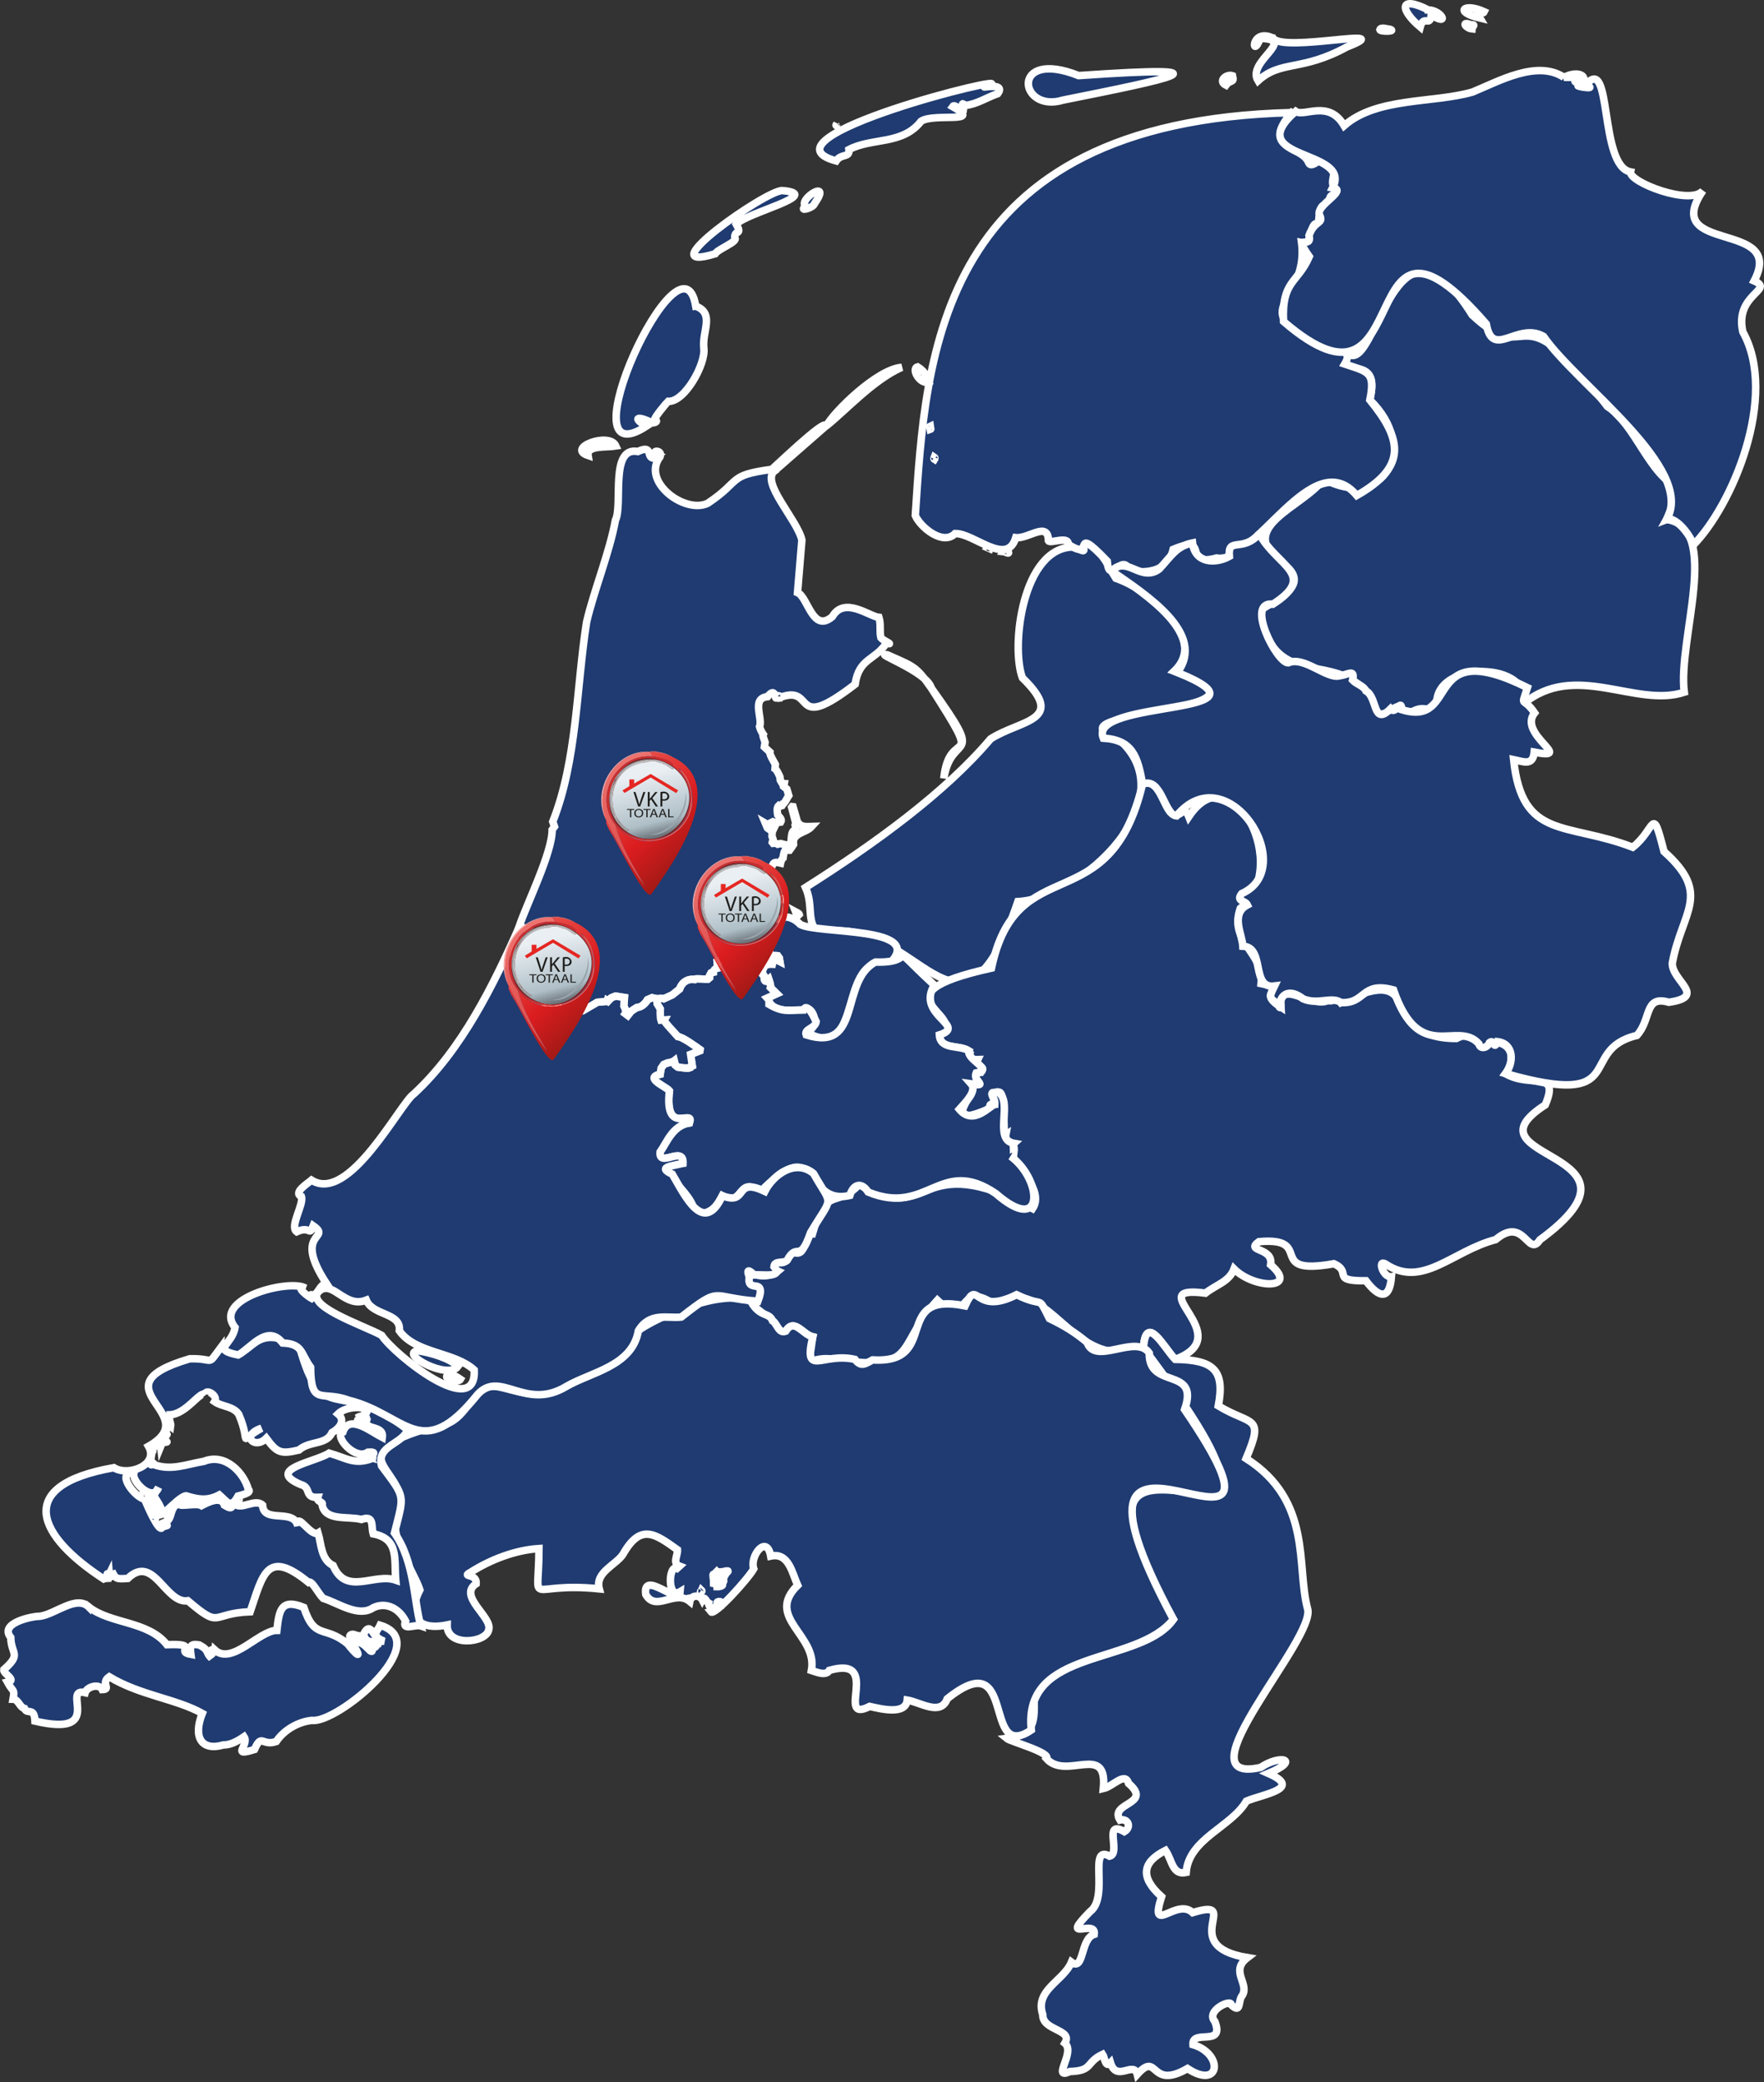 <svg xmlns="http://www.w3.org/2000/svg" xmlns:xlink="http://www.w3.org/1999/xlink" id="Laag_2" viewBox="0 0 933.54 1101.65"><rect x="0" y="0" width="933.54" height="1101.65" fill="#333333" stroke="none"/><defs><style>      .cls-1 {        fill: #cc2d2d;      }      .cls-2 {        fill: url(#Naamloos_verloop_22-2);      }      .cls-3 {        fill: none;        stroke: #fff;        stroke-width: 3.97px;      }      .cls-4 {        fill: url(#Naamloos_verloop_23-3);      }      .cls-5 {        fill: #ee7470;      }      .cls-6 {        fill: #1d1d1b;      }      .cls-7 {        fill: url(#Naamloos_verloop_23-2);      }      .cls-8 {        fill: url(#Naamloos_verloop_22);      }      .cls-9 {        fill: #e52722;      }      .cls-10 {        fill: url(#Naamloos_verloop_21-3);      }      .cls-11 {        fill: url(#Naamloos_verloop_22-3);      }      .cls-12 {        fill: url(#Naamloos_verloop_21-2);      }      .cls-13 {        fill: #bbbdbf;      }      .cls-14 {        fill: #1f3b71;      }      .cls-15 {        fill: #f2948d;      }      .cls-16 {        fill: #99a4ac;      }      .cls-17 {        fill: url(#Naamloos_verloop_21);      }      .cls-18 {        fill: #e5635d;      }      .cls-19 {        fill: #712221;      }      .cls-20 {        fill: url(#Naamloos_verloop_23);      }      .cls-21 {        fill: #a1a1a3;      }      .cls-22 {        fill: #f4a7a4;      }    </style><linearGradient id="Naamloos_verloop_21" data-name="Naamloos verloop 21" x1="277.56" y1="500.85" x2="313.55" y2="539.96" gradientUnits="userSpaceOnUse"><stop offset="0" stop-color="#e84b46"></stop><stop offset=".57" stop-color="#db1c1f"></stop><stop offset="1" stop-color="#a51a16"></stop></linearGradient><linearGradient id="Naamloos_verloop_22" data-name="Naamloos verloop 22" x1="276.6" y1="489.73" x2="289.33" y2="529.05" gradientUnits="userSpaceOnUse"><stop offset="0" stop-color="#ee726e"></stop><stop offset="1" stop-color="#e25452"></stop></linearGradient><linearGradient id="Naamloos_verloop_23" data-name="Naamloos verloop 23" x1="288.15" y1="491.74" x2="297.63" y2="529.44" gradientUnits="userSpaceOnUse"><stop offset=".14" stop-color="#eaeff3"></stop><stop offset=".81" stop-color="#afbfc7"></stop><stop offset="1" stop-color="#6e767d"></stop></linearGradient><linearGradient id="Naamloos_verloop_21-2" data-name="Naamloos verloop 21" x1="377.65" y1="468.72" x2="413.64" y2="507.83" xlink:href="#Naamloos_verloop_21"></linearGradient><linearGradient id="Naamloos_verloop_22-2" data-name="Naamloos verloop 22" x1="376.69" y1="457.6" x2="389.42" y2="496.92" xlink:href="#Naamloos_verloop_22"></linearGradient><linearGradient id="Naamloos_verloop_23-2" data-name="Naamloos verloop 23" x1="388.24" y1="459.61" x2="397.73" y2="497.31" xlink:href="#Naamloos_verloop_23"></linearGradient><linearGradient id="Naamloos_verloop_21-3" data-name="Naamloos verloop 21" x1="329.24" y1="413.38" x2="365.23" y2="452.49" xlink:href="#Naamloos_verloop_21"></linearGradient><linearGradient id="Naamloos_verloop_22-3" data-name="Naamloos verloop 22" x1="328.28" y1="402.26" x2="341.01" y2="441.58" xlink:href="#Naamloos_verloop_22"></linearGradient><linearGradient id="Naamloos_verloop_23-3" data-name="Naamloos verloop 23" x1="339.83" y1="404.27" x2="349.31" y2="441.97" xlink:href="#Naamloos_verloop_23"></linearGradient></defs><g id="Laag_12"><g><path class="cls-14" d="M713.56,187.21c14.85,10.99,24.41-86.48,65.57-20.53,32.27,30.26,21.95-16.79,71.51,48.37,15.12,9.73,22.2,36.89,38.19,43.21,0,0-6.83,16.59-6.83,16.59,29.25,4.28,5.78,63.6,9.34,91.41-25.77,8.46-57.82-16.74-85.33,6.29,5.41-24.41-55.21-23.21-44.33,5.97-13.26-9.47-15.51,3.83-19.84-3.01-1.76-7.27-13.03,12.2-15.5-4.9-17.68-28.83-51.9-2.36-59.88-47.33,7.91-5.7,28.92-13.62,12.1-25.37-25.79-18.93,11.31-29.58,21.98-44.51,31.41,17.14,50.87-16.32,24.35-41.82,6.51-25.73-18.09-9.97-11.34-24.36Z"></path><path class="cls-3" d="M713.56,187.21c14.85,10.99,24.41-86.48,65.57-20.53,32.27,30.26,21.95-16.79,71.51,48.37,15.12,9.73,22.2,36.89,38.19,43.21,0,0-6.83,16.59-6.83,16.59,29.25,4.28,5.78,63.6,9.34,91.41-25.77,8.46-57.82-16.74-85.33,6.29,5.41-24.41-55.21-23.21-44.33,5.97-13.26-9.47-15.51,3.83-19.84-3.01-1.76-7.27-13.03,12.2-15.5-4.9-17.68-28.83-51.9-2.36-59.88-47.33,7.91-5.7,28.92-13.62,12.1-25.37-25.79-18.93,11.31-29.58,21.98-44.51,31.41,17.14,50.87-16.32,24.35-41.82,6.51-25.73-18.09-9.97-11.34-24.36Z"></path><path class="cls-14" d="M499.48,411.86c2.98-28.88,22.71-2.04-6.63-47.82,29.82,41.57,10.84,22.12,6.63,47.82ZM567.98,289.41c4.88,1.43,7.28,4.76,4.46-2.81,9.57,1.62,14.27,13.56,18.07,19.36,18.34,6.3,49.23,31.66,30.94,49.11,68.4,22.79-72.88,20.33-29.66,35.85,36.64,31.45-18.42,84.18-53.11,86.11-31.41,92.46-53.08,3.51-105.48,16.89-6.83-6.64-2.49-14.44-6.91-24.36,36.55-23.12,73.94-50.22,97.96-78.62,15.81-10.19,40.55-9.31,16.82-32.3-6.23-16.73.11-69.03,26.91-69.23Z"></path><path class="cls-3" d="M499.48,411.86c2.98-28.88,22.71-2.04-6.63-47.82,29.82,41.57,10.84,22.12,6.63,47.82ZM567.98,289.41c4.88,1.43,7.28,4.76,4.46-2.81,9.57,1.62,14.27,13.56,18.07,19.36,18.34,6.3,49.23,31.66,30.94,49.11,68.4,22.79-72.88,20.33-29.66,35.85,36.64,31.45-18.42,84.18-53.11,86.11-31.41,92.46-53.08,3.51-105.48,16.89-6.83-6.64-2.49-14.44-6.91-24.36,36.55-23.12,73.94-50.22,97.96-78.62,15.81-10.19,40.55-9.31,16.82-32.3-6.23-16.73.11-69.03,26.91-69.23Z"></path><path class="cls-14" d="M533.65,292.07c.74,1.38-2.11-.24-2.49-.27.5-.75,2.02-.37,2.49.27ZM523.81,290.29l-1.07-.47c.29-.37,1.22,0,1.07.47ZM494.55,243.09c-.44-.26-.23-.82-.09-1.19.47.31.35.78.09,1.19ZM492.45,227.14c-.03-.26-.68-1.42-.26-1.6.02.24.69,1.46.26,1.6ZM485.62,194.12c2.95,1.87,4.62,3.85,5.98,7.97-4.56,1.74-9.67-7.05-5.98-7.97ZM477.17,194.36c-14.96,6.6-29.75,22.94-39.82,30.94,3.73-7.14,26.76-29.95,39.82-30.94ZM414.06,100.83c22.44,2.04-19.67,11.88-24.41,17.83,3.49,6.24-1.11,2.53-.79,7.22,1.91,1.96-8.92,5.87-10.41,8.41-36.52,11.01,26.97-33.79,35.62-33.46ZM430.99,107.82c-.5,2.19-8.76,4.46-4.64,1.37-4.38-3.72,14.46-15.29,4.64-1.37ZM442.54,66.41c-.36-.3.24-.73.4-.96,0,0-.4.96-.4.96ZM683.54,59.56c-16.4,18.96,5.44,17.65,8.92,26.3,1.09,2.87,4.15.09,5.56-.88,15.59,1,2.46,11.96,9.49,14.91,1.9,2.42-3.15,2.64-3.63,4.56-2.47,8.38-5.11-1.4-6.11,13.71-5.52-.74-2.25,11.74-8.95,10.23,4.36,33.51-36,36.01,19,56.54,4.58,1.5,6.92,2.4,3.82,7.68,12.42,4.2,16.31,4.06,13.31,19.01,17.07,20.87,19.93,35.32-6.91,50.54-23.38-27.89-54.01,36.8-74.22,33.09-19.1,5.22-2.52-13.15-22.96-4.56-2.65,11.35-13.09,12.89-22.94,11.33-4.11-10.32-10.88,8.26-11.97-5.12-20.21-21.08-5.59.94-20.62-8.91.34-4.65-9.5-.21-10.48-1.85-.15-10.67-10.5-.94-17.29-1.68-4.68,15.55-22.18-2.42-32.09-2.16-6.49,6.59-18.43-3.38-21.08-9.54,5.59-84.49,11-208.56,199.17-213.19ZM523.45,45.21c-9.26,2.73,9.82-2.77,4.56,4.33-6.49,2.35-10.94,5.53-17.24,6.29-2.65-2.57-.54.78-.85,2.25-1.84.39-4.69-3.27-5.76-1.7,16.61,9.35-9.87,3.22-16.71,7.77-9.89,12.68-25.83,8.53-38.18,14.99.53,4.54-4.07,1.91-6.77,6.01-44.67-12.17,97.91-47.39,80.96-39.94ZM652.29,40.09c.99,4.13-1.03,1.7-3.5,4.99-4.41-2.23.35-6.12,3.5-4.99ZM570.84,40c85.5-5.95,47.08,1.88-8.23,12.96-23.4,7.16-28.35-27.47,8.23-12.96ZM673.7,20.16c5.12,7.93,68.3-6.82,39,4.73-24.03,13.12-34.79,6.83-46.92,17.85-6.3-10.19,21.09-21.99,1.15-22.44-4.49,11.97-5.37-5.89,6.77-.14Z"></path><path class="cls-3" d="M533.65,292.07c.74,1.38-2.11-.24-2.49-.27.5-.75,2.02-.37,2.49.27ZM523.81,290.29l-1.07-.47c.29-.37,1.22,0,1.07.47ZM494.55,243.09c-.44-.26-.23-.82-.09-1.19.47.31.35.78.09,1.19ZM492.45,227.14c-.03-.26-.68-1.42-.26-1.6.02.24.69,1.46.26,1.6ZM485.62,194.12c2.95,1.87,4.62,3.85,5.98,7.97-4.56,1.74-9.67-7.05-5.98-7.97ZM477.17,194.36c-14.96,6.6-29.75,22.94-39.82,30.94,3.73-7.14,26.76-29.95,39.82-30.94ZM414.06,100.83c22.44,2.04-19.67,11.88-24.41,17.83,3.49,6.24-1.11,2.53-.79,7.22,1.91,1.96-8.92,5.87-10.41,8.41-36.52,11.01,26.97-33.79,35.62-33.46ZM430.99,107.82c-.5,2.19-8.76,4.46-4.64,1.37-4.38-3.72,14.46-15.29,4.64-1.37ZM442.54,66.41c-.36-.3.24-.73.4-.96,0,0-.4.96-.4.96ZM683.54,59.56c-16.4,18.96,5.44,17.65,8.92,26.3,1.09,2.87,4.15.09,5.56-.88,15.59,1,2.46,11.96,9.49,14.91,1.9,2.42-3.15,2.64-3.63,4.56-2.47,8.38-5.11-1.4-6.11,13.71-5.52-.74-2.25,11.74-8.95,10.23,4.36,33.51-36,36.01,19,56.54,4.58,1.5,6.92,2.4,3.82,7.68,12.42,4.2,16.31,4.06,13.31,19.01,17.07,20.87,19.93,35.32-6.91,50.54-23.38-27.89-54.01,36.8-74.22,33.09-19.1,5.22-2.52-13.15-22.96-4.56-2.65,11.35-13.09,12.89-22.94,11.33-4.11-10.32-10.88,8.26-11.97-5.12-20.21-21.08-5.59.94-20.62-8.91.34-4.65-9.5-.21-10.48-1.85-.15-10.67-10.5-.94-17.29-1.68-4.68,15.55-22.18-2.42-32.09-2.16-6.49,6.59-18.43-3.38-21.08-9.54,5.59-84.49,11-208.56,199.17-213.19ZM523.45,45.21c-9.26,2.73,9.82-2.77,4.56,4.33-6.49,2.35-10.94,5.53-17.24,6.29-2.65-2.57-.54.78-.85,2.25-1.84.39-4.69-3.27-5.76-1.7,16.61,9.35-9.87,3.22-16.71,7.77-9.89,12.68-25.83,8.53-38.18,14.99.53,4.54-4.07,1.91-6.77,6.01-44.67-12.17,97.91-47.39,80.96-39.94ZM652.29,40.09c.99,4.13-1.03,1.7-3.5,4.99-4.41-2.23.35-6.12,3.5-4.99ZM570.84,40c85.5-5.95,47.08,1.88-8.23,12.96-23.4,7.16-28.35-27.47,8.23-12.96ZM673.7,20.16c5.12,7.93,68.3-6.82,39,4.73-24.03,13.12-34.79,6.83-46.92,17.85-6.3-10.19,21.09-21.99,1.15-22.44-4.49,11.97-5.37-5.89,6.77-.14Z"></path><path class="cls-14" d="M604.65,414.93c9.46-4.9,11.64,16.45,16.99,15.9,2.74,2.08,5.01-5.18,7.5,1.23,23.2-34.64,54.75,26.78,27.23,48.59-6.22,17.97,12.82,23.34,11.03,39.75,15.99,3.26-3.71,3.59,10.46,12.46-1.3-15.74,16.03.83,25-3.53,3.04,1.2,4.01-3.13,6.77,1.14,46.78-22.39,18.2,18.92,61.08,19,13.75-7.05,11.65,10.73,17.52,2.19,8.69-1.66,15.96,5.62,8.53,16.4,13.26,7.87,28.95-2.32,21.02,16.53-46.04,29.8,62.74,23.43-2.85,71.4-6.35,9.81-8.13-13.05-23.38-.12-22.96,5.96-38.79,26.06-58.31,12.91-4.49-2.68-1.17,7.44,3.13,6.73-.95,12.47-6.48,11.42-13.51,2.14-19.1.23-6.91-4.53-16.97-9.02-36.97,6.63-9.58-14.31-39.65-11.66-7.65,5.51,7.79,2.75,6.2,12.21,15.17,13.13-8.6,12.99-19.37,2.2-2.52,6.74-9.24,8.22-15.13,12.82-35.62-4.56,18.44,22.39-16.03,35.04-5.61-5.62-15.38-25.07-16.77-6.16-38.85,14.09-49.19-41.04-78.75-22.75-20.5-14.47-12.97,14.12-30.32-2.39-22.33,24.36-9.64,37.53-52.4,31.72-17.42-3.93-16.46,9.39-13.55-12.31-5.22-1.26-9.91-10.24-14.33-2.95-3.75,1.34-4.58-4.11-6.95-5.52-1.58-2.18-16.78-10.72-7.94-10.33,4.93-15.57-6.86-.45-4.79-16.3,3.62,3.71,11.85,3.59,15.57.35-2.36-1.02-3.15-3.93.09-4.64,4.69,1.02,5.51-2.91,7.13-5.79,8.78,4.27,5.62-9.42,11.04-9.34,7.5-26.42,12.51-12.97,24.76-26.16,37.86,23.15,30.18-20.27,91.77,12.79,6.45-9.64-9.41-23.22-10.28-27.68,2.52-10.63-5.11-5.22-3.94-11.24-2.09,1.41.86-27.63-4.9-21.96-5.2-2.44-.07,3.97-.91,5.82-1.72-1.06-4.11.7-1.13,1.45-31.87,14.3-5.51-9.91-11.36-12.35,11.4,2.31-3.97-5.17,5.25-6.13,3.28-4.23-4.11-1.92-1.78-6.74-2.55.08-5.36-.37-4.09-3.56-3.45-5.09-15.88-.66-16.23-9.48,16.86-10.55-37.74-20.96,27.61-35.38,13.43-63.58,62.39-23.85,79.92-97.26Z"></path><path class="cls-3" d="M604.65,414.93c9.46-4.9,11.64,16.45,16.99,15.9,2.74,2.08,5.01-5.18,7.5,1.23,23.2-34.64,54.75,26.78,27.23,48.59-6.22,17.97,12.82,23.34,11.03,39.75,15.99,3.26-3.71,3.59,10.46,12.46-1.3-15.74,16.03.83,25-3.53,3.04,1.2,4.01-3.13,6.77,1.14,46.78-22.39,18.2,18.92,61.08,19,13.75-7.05,11.65,10.73,17.52,2.19,8.69-1.66,15.96,5.62,8.53,16.4,13.26,7.87,28.95-2.32,21.02,16.53-46.04,29.8,62.74,23.43-2.85,71.4-6.35,9.81-8.13-13.05-23.38-.12-22.96,5.96-38.79,26.06-58.31,12.91-4.49-2.68-1.17,7.44,3.13,6.73-.95,12.47-6.48,11.42-13.51,2.14-19.1.23-6.91-4.53-16.97-9.02-36.97,6.63-9.58-14.31-39.65-11.66-7.65,5.51,7.79,2.75,6.2,12.21,15.17,13.13-8.6,12.99-19.37,2.2-2.52,6.74-9.24,8.22-15.13,12.82-35.62-4.56,18.44,22.39-16.03,35.04-5.61-5.62-15.38-25.07-16.77-6.16-38.85,14.09-49.19-41.04-78.75-22.75-20.5-14.47-12.97,14.12-30.32-2.39-22.33,24.36-9.64,37.53-52.4,31.72-17.42-3.93-16.46,9.39-13.55-12.31-5.22-1.26-9.91-10.24-14.33-2.95-3.75,1.34-4.58-4.11-6.95-5.52-1.58-2.18-16.78-10.72-7.94-10.33,4.93-15.57-6.86-.45-4.79-16.3,3.62,3.71,11.85,3.59,15.57.35-2.36-1.02-3.15-3.93.09-4.64,4.69,1.02,5.51-2.91,7.13-5.79,8.78,4.27,5.62-9.42,11.04-9.34,7.5-26.42,12.51-12.97,24.76-26.16,37.86,23.15,30.18-20.27,91.77,12.79,6.45-9.64-9.41-23.22-10.28-27.68,2.52-10.63-5.11-5.22-3.94-11.24-2.09,1.41.86-27.63-4.9-21.96-5.2-2.44-.07,3.97-.91,5.82-1.72-1.06-4.11.7-1.13,1.45-31.87,14.3-5.51-9.91-11.36-12.35,11.4,2.31-3.97-5.17,5.25-6.13,3.28-4.23-4.11-1.92-1.78-6.74-2.55.08-5.36-.37-4.09-3.56-3.45-5.09-15.88-.66-16.23-9.48,16.86-10.55-37.74-20.96,27.61-35.38,13.43-63.58,62.39-23.85,79.92-97.26Z"></path><path class="cls-14" d="M827.68,40.93c11-5.53,13.99,3.92,5.9,1.6-1.06,1.86,4.93.52,3.33,2.78-7.28-.3,10.45,2.75,2.28-.29,14.21-17.47,6.84,42.82,23.76,45.96-1.06,5.3,31.79,18.05,38.3,9.88-23.19,33.86,44.25,15.13,27.08,47.77,11.12,4.83-10.49,6.86-6,26.95,19.01,33.97-5.62,92.39-26.71,113.32,2.12-1.05-7.94-16.28-13.58-14.07,15.54-27.05-47.58-71.27-65.18-96.84-13.74-7.87-26.99,12.44-30.29-6.58-72.68-83.71-34.35,61.46-107.3-1.32-1.05-21.73,7.32-19.94,13.63-34.32-9.27-13.25,1.72-3.32-.14-11.19,2.92-8.34,8.01-5.86,5.57-10.84-2.35-5.08,15.38-13.12,6.94-14.4,10.69-20.66-49.28-14.33-19.59-40.42,4.48,3.2,17.42-6.53,25.66,7.58,17.25-15.16,47.16-11.8,67.97-17.81,13.81-5.66,34.1-17.21,48.38-7.76ZM735.41,15.44c4.13,1.2-4.83,1.47-5.17.29.52-1.62,3.97-.29,5.17-.29ZM778.37,13.1c3-.2.8.77.67,2.19-3.39-.31-6-4.32-.67-2.19ZM785.52,6.22c-.97,2.16-5.85-2.52-2.36,3.32-13.96-3.23-8.4-8.24,2.36-3.32ZM755.89,5.25c6.96.15,11.67,8.92,1.55,2.69-.66,6.67-4-.44-5.84,6.34-10.59-8.91-11.66-17.03,4.29-9.04Z"></path><path class="cls-3" d="M827.68,40.93c11-5.53,13.99,3.92,5.9,1.6-1.06,1.86,4.93.52,3.33,2.78-7.28-.3,10.45,2.75,2.28-.29,14.21-17.47,6.84,42.82,23.76,45.96-1.06,5.3,31.79,18.05,38.3,9.88-23.19,33.86,44.25,15.13,27.08,47.77,11.12,4.83-10.49,6.86-6,26.95,19.01,33.97-5.62,92.39-26.71,113.32,2.12-1.05-7.94-16.28-13.58-14.07,15.54-27.05-47.58-71.27-65.18-96.84-13.74-7.87-26.99,12.44-30.29-6.58-72.68-83.71-34.35,61.46-107.3-1.32-1.05-21.73,7.32-19.94,13.63-34.32-9.27-13.25,1.72-3.32-.14-11.19,2.92-8.34,8.01-5.86,5.57-10.84-2.35-5.08,15.38-13.12,6.94-14.4,10.69-20.66-49.28-14.33-19.59-40.42,4.48,3.2,17.42-6.53,25.66,7.58,17.25-15.16,47.16-11.8,67.97-17.81,13.81-5.66,34.1-17.21,48.38-7.76ZM735.41,15.44c4.13,1.2-4.83,1.47-5.17.29.52-1.62,3.97-.29,5.17-.29ZM778.37,13.1c3-.2.8.77.67,2.19-3.39-.31-6-4.32-.67-2.19ZM785.52,6.22c-.97,2.16-5.85-2.52-2.36,3.32-13.96-3.23-8.4-8.24,2.36-3.32ZM755.89,5.25c6.96.15,11.67,8.92,1.55,2.69-.66,6.67-4-.44-5.84,6.34-10.59-8.91-11.66-17.03,4.29-9.04Z"></path><path class="cls-14" d="M605.14,713.06c1.38-18.6,11.1.31,16.77,6.16,19.77.32,26.56,5.13,22.84,24.61,17.67,10.68,24.57,4.58,14.72,27.85,35.2,22.43,26.49,56.64,32.47,79.29,5.33,15.23-68.95,94.07-24.78,84.17,10.36-7.03,21.59-4.18,4.1,3.17,18.39,8.09-2.56,10.83-11.65,14.66-7.86,13.65-30.54,19.87-31.87,37.75-7.34,1.62-7.38-6.51-10.94-11.68-12.28,6.21-13.67,14.11-2.08,24.51-6.7,21.13,7.84.31,16.48,8.42,27.2-8.36-9.19,17.5,28.98,23.81-9.42,7.18,1.05,13.53-2.69,19.94-2.56,2.82-.39,10.16-5.9,5.05.23-3.39-13.76,3.08-8.68,8.78,5.43,13.79-12.19,3.78-11.56,12.27,16.36,4.86,14.52,24.11-2.9,12.64-20.27,11.65-15.19-9.57-26.6,3.07-1.79-7.33-10.93,4.34-14.14-6.1-2.81,3.03-3.16-3.11-4.14-4.51-9.13,4.27-4.95,8.78-17.34,9.11-10.09,4.68,3.13-10.17-2.69-14.99,4.52-7.42-11.95-6.5-11.69-15.09-4.39-13.09,11.05-17.77,15.17-27.77,6.82,5.12,4.61-12.47,12.07-14.73,1.23-8.64-18.99,5.09-2.19-12.05,10.29-7.62-1.3-35.76,10.33-29.29,6.22-1.57-3.78-19.62,7.8-12.98,3.89-2.34,2.07-7.17-2.34-6.16-5.78-9.42,17.6-8.09,4.59-19.36-1.88-6.43-8.26,1.59-13.37,2.72,2.35-24.55-19.58-4.06-30.12-15.87,2.66-3.1-19.22-9.1-21.11-10.69,13.44-1.73,15.09-6.6,14.57-20.37,9.05-25.74,59.36-21.66,73.72-42.6-83.29-145.89,101.93,12.86-15.82-143.71Z"></path><path class="cls-3" d="M605.14,713.06c1.38-18.6,11.1.31,16.77,6.16,19.77.32,26.56,5.13,22.84,24.61,17.67,10.68,24.57,4.58,14.72,27.85,35.2,22.43,26.49,56.64,32.47,79.29,5.33,15.23-68.95,94.07-24.78,84.17,10.36-7.03,21.59-4.18,4.1,3.17,18.39,8.09-2.56,10.83-11.65,14.66-7.86,13.65-30.54,19.87-31.87,37.75-7.34,1.62-7.38-6.51-10.94-11.68-12.28,6.21-13.67,14.11-2.08,24.51-6.7,21.13,7.84.31,16.48,8.42,27.2-8.36-9.19,17.5,28.98,23.81-9.42,7.18,1.05,13.53-2.69,19.94-2.56,2.82-.39,10.16-5.9,5.05.23-3.39-13.76,3.08-8.68,8.78,5.43,13.79-12.19,3.78-11.56,12.27,16.36,4.86,14.52,24.11-2.9,12.64-20.27,11.65-15.19-9.57-26.6,3.07-1.79-7.33-10.93,4.34-14.14-6.1-2.81,3.03-3.16-3.11-4.14-4.51-9.13,4.27-4.95,8.78-17.34,9.11-10.09,4.68,3.13-10.17-2.69-14.99,4.52-7.42-11.95-6.5-11.69-15.09-4.39-13.09,11.05-17.77,15.17-27.77,6.82,5.12,4.61-12.47,12.07-14.73,1.23-8.64-18.99,5.09-2.19-12.05,10.29-7.62-1.3-35.76,10.33-29.29,6.22-1.57-3.78-19.62,7.8-12.98,3.89-2.34,2.07-7.17-2.34-6.16-5.78-9.42,17.6-8.09,4.59-19.36-1.88-6.43-8.26,1.59-13.37,2.72,2.35-24.55-19.58-4.06-30.12-15.87,2.66-3.1-19.22-9.1-21.11-10.69,13.44-1.73,15.09-6.6,14.57-20.37,9.05-25.74,59.36-21.66,73.72-42.6-83.29-145.89,101.93,12.86-15.82-143.71Z"></path><path class="cls-14" d="M397.3,688.45c4.85,8.8,9.72,5.66,11.53,10.39,2.44,1.33,3.1,6.94,6.95,5.52,4.59-7.33,8.92,1.74,14.34,2.95-5.05,21.79,5.03,8.02,22.31,11.94,3.36,4.29,5.39,2.35,9.37.27,36.27,2.3,9.65-36.49,48.91-28.6,7.1-15.56,4.37,5.75,27.28-5.9,15.5,7.52,10.59-.77,17.37,12.63,7.61,3.65,13.71,7.32,19.94,12.61,4.22,12.47,25.82-4.7,32.92,5.66-.54,19.74,26.83,6.73,18.68,29.87,75.99,111.42-83.33-33.34-5.93,110.95-19.66,24.93-79.79,14.87-75.19,58.6-26.36,17.74-7.01-46.67-44.51-16.5-3.47,9.29-14.28,1.79-21.16.66-.81,8.17-14.2,4.58-19.88,3.36-18.79,9.56,6.92-27.2-21.34-19.07-1.83,3.21-6.94.82-9.47.04,3.51-18.78-24.81-27.87-7.28-45.06-2.98-6.6-4.72-17.5-14.27-15.45-2.1-11.85-11.33.09-8.97,6.74-3,5.31-20.87,25.09-22.65,22.75,5.79-1.16-1.68-1.11-1.17-4.55-1.35-.62-2.18-4.29-3.45-1.81-1.35-2.61-5.83-2.78-6.57.88-7.91-6.51-17.98,5.8-23.32-3.71-1.84-13.53,17.72,6.2,18.22-1.46-7.08,4.25-6.18-14.81-1.66-12.32,0,0,1.32-1.2,1.32-1.2-3.93-1.49-.9-5.56-1.1-8.67-11.9-8.5-19.47-14.2-28.9,2.51-3.85,5.68-14.81,9.44-12.49,18.17-39.52-4-31.97,11.61-31.9-21.31-12.5.79-25.55,5.78-36.2,12.56-5.19,2.82,3.4.25,2.98,6.02-9.87,6.5,8.62,17.71,6.64,24.3-1.16,7.17-22.39,9.39-22.01-2.48-15.97,3.32-21.34-5.2-14.44-18.57-3.34-9.96-16.38-27.92-12.11-38.22,12-25.23-38.42-32.08,21.19-48.66,11.73-.33,16.1-11.7,21.93-18.31,9.57-8.98,25.63,9.38,46.3-2.48,13.16-7.63,34.81-10.65,38.04-29.38,11.04-7.84,44.59-22.32,59.73-15.69ZM379.31,831.53c2.77,2.92,1.4.38.42,4.08-1.23.68-.54-1.72-.71-2.28-.48.69-1.47.68-.61-.2-2.61-1.39.83,3.68-2.39,4.35,1.21.2,3.36.42,3.42,2.04,1.36.06,4.3-.57,2.3-1.81.86-1.27,1.41-.24,1.22-1.72-1.34-.23-1.73,1.05-2.16-1.11.91.06,1.8.47,1.38-.88-2.42-.4.82-1.15,1.44-1.81.24.35.28,1.31.53.28,3.61-2.84-2.13,0-4.85-.93ZM383.36,833.84c-.21.81,1.4.15,1.7.23-.83-.79-.88-.81-1.7-.23ZM371.31,842.07c.25-.22.17-.44-.05-.65-.2.46-1.16,1.05.05.65ZM364.95,845.99c.08-.44,0-.5-.43-.38,0,.34.06.49.43.38ZM381.73,849c.79-2.73-3.74-1.56-1.78-.38-2.69,1.76,1.16.24,1.78.38Z"></path><path class="cls-3" d="M397.3,688.45c4.85,8.8,9.72,5.66,11.53,10.39,2.44,1.33,3.1,6.94,6.95,5.52,4.59-7.33,8.92,1.74,14.34,2.95-5.05,21.79,5.03,8.02,22.31,11.94,3.36,4.29,5.39,2.35,9.37.27,36.27,2.3,9.65-36.49,48.91-28.6,7.1-15.56,4.37,5.75,27.28-5.9,15.5,7.52,10.59-.77,17.37,12.63,7.61,3.65,13.71,7.32,19.94,12.61,4.22,12.47,25.82-4.7,32.92,5.66-.54,19.74,26.83,6.73,18.68,29.87,75.99,111.42-83.33-33.34-5.93,110.95-19.66,24.93-79.79,14.87-75.19,58.6-26.36,17.74-7.01-46.67-44.51-16.5-3.47,9.29-14.28,1.79-21.16.66-.81,8.17-14.2,4.58-19.88,3.36-18.79,9.56,6.92-27.2-21.34-19.07-1.83,3.21-6.94.82-9.47.04,3.51-18.78-24.81-27.87-7.28-45.06-2.98-6.6-4.72-17.5-14.27-15.45-2.1-11.85-11.33.09-8.97,6.74-3,5.31-20.87,25.09-22.65,22.75,5.79-1.16-1.68-1.11-1.17-4.55-1.35-.62-2.18-4.29-3.45-1.81-1.35-2.61-5.83-2.78-6.57.88-7.91-6.51-17.98,5.8-23.32-3.71-1.84-13.53,17.72,6.2,18.22-1.46-7.08,4.25-6.18-14.81-1.66-12.32,0,0,1.32-1.2,1.32-1.2-3.93-1.49-.9-5.56-1.1-8.67-11.9-8.5-19.47-14.2-28.9,2.51-3.85,5.68-14.81,9.44-12.49,18.17-39.52-4-31.97,11.61-31.9-21.31-12.5.79-25.55,5.78-36.2,12.56-5.19,2.82,3.4.25,2.98,6.02-9.87,6.5,8.62,17.71,6.64,24.3-1.16,7.17-22.39,9.39-22.01-2.48-15.97,3.32-21.34-5.2-14.44-18.57-3.34-9.96-16.38-27.92-12.11-38.22,12-25.23-38.42-32.08,21.19-48.66,11.73-.33,16.1-11.7,21.93-18.31,9.57-8.98,25.63,9.38,46.3-2.48,13.16-7.63,34.81-10.65,38.04-29.38,11.04-7.84,44.59-22.32,59.73-15.69ZM379.31,831.53c2.77,2.92,1.4.38.42,4.08-1.23.68-.54-1.72-.71-2.28-.48.69-1.47.68-.61-.2-2.61-1.39.83,3.68-2.39,4.35,1.21.2,3.36.42,3.42,2.04,1.36.06,4.3-.57,2.3-1.81.86-1.27,1.41-.24,1.22-1.72-1.34-.23-1.73,1.05-2.16-1.11.91.06,1.8.47,1.38-.88-2.42-.4.82-1.15,1.44-1.81.24.35.28,1.31.53.28,3.61-2.84-2.13,0-4.85-.93ZM383.36,833.84c-.21.81,1.4.15,1.7.23-.83-.79-.88-.81-1.7-.23ZM371.31,842.07c.25-.22.17-.44-.05-.65-.2.46-1.16,1.05.05.65ZM364.95,845.99c.08-.44,0-.5-.43-.38,0,.34.06.49.43.38ZM381.73,849c.79-2.73-3.74-1.56-1.78-.38-2.69,1.76,1.16.24,1.78.38Z"></path><path class="cls-14" d="M422.72,484.04l-1.47-1.07-.2-.52c.43.23,1.78.8,1.92,1.34l-.24.24ZM403.96,481.64l-.26-.2.33-.55.87.04-.94.7ZM413.47,475.93l-.33-.08-.03-.47.43.05-.06.5ZM400.24,473.15l-.36.08-.03-.47.65-.2-.26.59ZM411.93,369.42c-.47.06-.09-.67-.11-.87,0,0,.11.87.11.87ZM469.5,346.43c14.21,6.31,15.23,6.01,23.35,17.63-2.14-8.72-31.34-18.93-23.35-17.63ZM325.94,235.99c-4.92.82-15.61-.49-14.71,5.02-11.81-3.97,11.33-12.71,14.71-5.02ZM410.22,248.95c-8.4,5.64,11.79,26.06,14.15,36.79,0,0-2.31,27.8-2.31,27.8,5.55,2.28,7.96,21.67,18.42,12.73,6.35-10.91,19.58-.11,24.68.39,1.17,3.78.16,7.32,1.05,10.86.87,1.2,7.52,4.05,2.89,2.74-5.99,9.26-14.52,7.83-16.56,21.78-34.41,26.53-20.62.13-39.27,6.82-.4-.7-2.2-1.45-2.57.23-.27,1.86-.17-6.2-4.46-.5-8.82.9-2.46,11.25-4.27,15.94.25,1.06,1.19,2.97,1.82,3.86-.43.55.96,3.74,1.11,4.3,0,0-.38,2.52-.38,2.52l2.91,2.72c-.25,1.34,2.3,5.35,2.91,6.48l-.17,2.33c.95.62,2.11,3.25,2.56,4.26,0,0,.21,1.78.21,1.78l1.04,1.81,1.06.05-.26,1.54,1.64,1.34,1,3.34c-.39.53-2.35,4.6-3.15,4.58l-.41.79-.82.24-.87-.35c-1.26,1.13-.82,3.61-.59,5.09.8.96,2.53,2.38,1.61,3.76l-2.48.27-1.66-.47-2.91,1.46-1.06-.62.84,2.01.9.35-.12.52.38.27,1.2-1.61,1-.05.62.44-1.23,2.53-.14,2.4.58,1.58-.41,1.61.41.52c.7-.08,1.91.04,2.5.47l1.57-.32,2.8.72,2.12-.12c1.24-1.84-.18-7.22,2.86-7.88l.2-.52-.37-2.05.37-.87-2.22-8.44.29-.39.46.05,2.31,7.97c1.87,2.92,4.33,2.58,7.59,2.48-3.26,3.62-10.56,3.22-9.66,9.54-.26.39-1.76,2.74-2.02,3.04h-.67l-.14-.52.34-.67-.32-.2-.7,1.02-1.07.55c-.48.88-.85,2.87-.93,3.86-.63.55-1.22,1.95-1.37,2.75-1.01-.24-2.88-.75-3.71.2,0,0-1.29,2.36-1.29,2.36-3.85.86-3.96,4.43-5.2,7.42l-1.11.39-.62.94h-1.23l-.29.39.65,1.02-.41,1.06.12.62-.67,1.14-.55.2-1.44-.9-.78-1.22c-1.17-.04-3.36,1.2-4.3,1.81l-2.12-2.36-.53.12-1.37-1.37-1.08,1.26.71,1.89,1.73.24,2.14,1.76-.26.4-1,.12.21.79-.79.82-.03-1.35c-.34-.19-1.03-.34-1.41-.27l-.58,1.09,1.07,1.07,1.61.47.9,1.29,1.45.4.41,1.14,1.29.82c.96,2.34,3.12,3.31,5.54,3.18l1.35-1.34,1.98-.24,1.71,1.66-.21,1.41-1.28.67v.79l.67.67,1.13-.12-.44-.9.2-.15,2.16.82,3.64-.74,2.48.43,1.95-1.42c2.94-.05,6.07,1.83,8.01,3.94,9.11,5.3,67.86.78,46.92,21.16-27.78-6.86-12.45,54.25-44.16,35.55,8.81-1.05,3.84-15.36-.92-11.45-7.8,0-16.21,2.03-19.26-6.31l5.03-2.27-3.32-3.25c.33-.96-.56-3.44-.87-4.35l-1.28,1.14c-1.37-.07-1.18-1.82-1.09-2.78l-.84-.87c.24-1.08-.65-2.85-1.14-3.76h1.7c.73-1.56,2.89-1.95,4.46-1.86l.26-1.73c.47-.24,2.12-1.19,2.65-1.17l.33.32v.87l.79.4-.32-1.84-.84-1.17-.87-.08-1.16.82-.53-.55-1.87,2.24-2.28-1.92-1.08.32-.67,1.81-.78-.67-.61,1.69-.9.23-.32,1.02h-1.06l-2.07-4.87c-2.24-1.26-5.34-.79-7.16,1.02-.33.5-1.35,2.57-2.07,2.63-.72-.07-4.22-.89-4.84-.35l-1.93-1.06-1.83.79.32,3.41c-1.12.23-2.26,1.03-2.28,2.27l-1.25.32-.78,1.41.03,1.14-1.03.87c-.62.04-6.94-.61-7.25.03-3.71-.37-6.42,1.61-7.67,5.11,0,0-3.83,3.06-3.83,3.06l-4.53,2.08c-.77-.33-2.94-.09-3.76,0,0,0-2.51-.55-2.51-.55l-2.36,1.02c-.65,1.27-2.3,2.93-3.5,3.68,0,0-2.22.5-2.22.5l-2.93,1.89-1.87,2.36-1.4-1.07c.74-1.14-.19-2.97-.7-4.03,0,0,.34-4.47.34-4.47l-4.7-.75-2.28.94-1.76,1.84-.32-.23c-.19.61-4.71.58-5.19.67-6.44,4.38-12.15,6.79-19.74,3.06l-2.55.87-3.54-.82-1.64-1.34c-.64-2.95.23-3.08,1.87-5.2.38-2.3,2.52-10.87,1.46-13.07,8.69-7.46,5.14-10.22,10.55-17.67l-5.9-2.51c-.41-.09-3.45.83-3.91.94l-1.52,2.83-16.34-7.38c3.87-11.69,17.41-38.72,17.37-50.95l1.23-1.69-.91-2.6c12.9-32.56,12.49-71.22,17.9-105.6,3.81-16.45,12.18-36.92,15.27-53.93,4.06-8.05-3.18-39.13,11.86-36.32,8.95-4.2,3.56,4.55,9.44,3.42-.34-.85.02-1.56.84-1.95-4.03-1.98,3.06-2.72,1.47,1.32-10.01,13.04,12.93,30.33,25.16,24.64,18.16-12.08,10.28-14.81,33.78-17.96.62.04,28.75-27.6,28.86-22.99,0,0-26.9,23.53-26.9,23.53ZM368.22,161.97c10.14,3.88,3.32,13.24,4.24,22.04,1.29,8.3-10.13,28.95-18.9,28.34-.42.37-7.55,8.79-7.08,9.66,2.32.93-.26,1.98-1.57,1.64-6.12-3.28-11.42-3.35-2.86,1.87-44.97,29.24,18.54-108.74,26.16-63.55Z"></path><path class="cls-3" d="M422.72,484.04l-1.47-1.07-.2-.52c.43.23,1.78.8,1.92,1.34l-.24.24ZM403.96,481.64l-.26-.2.33-.55.87.04-.94.7ZM413.47,475.93l-.33-.08-.03-.47.43.05-.06.5ZM400.24,473.15l-.36.08-.03-.47.65-.2-.26.59ZM411.93,369.42c-.47.06-.09-.67-.11-.87,0,0,.11.87.11.87ZM469.5,346.43c14.21,6.31,15.23,6.01,23.35,17.63-2.14-8.72-31.34-18.93-23.35-17.63ZM325.94,235.99c-4.92.82-15.61-.49-14.71,5.02-11.81-3.97,11.33-12.71,14.71-5.02ZM410.22,248.95c-8.4,5.64,11.79,26.06,14.15,36.79,0,0-2.31,27.8-2.31,27.8,5.55,2.28,7.96,21.67,18.42,12.73,6.35-10.91,19.58-.11,24.68.39,1.17,3.78.16,7.32,1.05,10.86.87,1.2,7.52,4.05,2.89,2.74-5.99,9.26-14.52,7.83-16.56,21.78-34.41,26.53-20.62.13-39.27,6.82-.4-.7-2.2-1.45-2.57.23-.27,1.86-.17-6.2-4.46-.5-8.82.9-2.46,11.25-4.27,15.94.25,1.06,1.19,2.97,1.82,3.86-.43.55.96,3.74,1.11,4.3,0,0-.38,2.52-.38,2.52l2.91,2.72c-.25,1.34,2.3,5.35,2.91,6.48l-.17,2.33c.95.62,2.11,3.25,2.56,4.26,0,0,.21,1.78.21,1.78l1.04,1.81,1.06.05-.26,1.54,1.64,1.34,1,3.34c-.39.53-2.35,4.6-3.15,4.58l-.41.79-.82.24-.87-.35c-1.26,1.13-.82,3.61-.59,5.09.8.96,2.53,2.38,1.61,3.76l-2.48.27-1.66-.47-2.91,1.46-1.06-.62.84,2.01.9.35-.12.52.38.27,1.2-1.61,1-.05.62.44-1.23,2.53-.14,2.4.58,1.58-.41,1.61.41.52c.7-.08,1.91.04,2.5.47l1.57-.32,2.8.72,2.12-.12c1.24-1.84-.18-7.22,2.86-7.88l.2-.52-.37-2.05.37-.87-2.22-8.44.29-.39.46.05,2.31,7.97c1.87,2.92,4.33,2.58,7.59,2.48-3.26,3.62-10.56,3.22-9.66,9.54-.26.39-1.76,2.74-2.02,3.04h-.67l-.14-.52.34-.67-.32-.2-.7,1.02-1.07.55c-.48.88-.85,2.87-.93,3.86-.63.55-1.22,1.95-1.37,2.75-1.01-.24-2.88-.75-3.71.2,0,0-1.29,2.36-1.29,2.36-3.85.86-3.96,4.43-5.2,7.42l-1.11.39-.62.94h-1.23l-.29.39.65,1.02-.41,1.06.12.62-.67,1.14-.55.2-1.44-.9-.78-1.22c-1.17-.04-3.36,1.2-4.3,1.81l-2.12-2.36-.53.12-1.37-1.37-1.08,1.26.71,1.89,1.73.24,2.14,1.76-.26.4-1,.12.21.79-.79.82-.03-1.35c-.34-.19-1.03-.34-1.41-.27l-.58,1.09,1.07,1.07,1.61.47.9,1.29,1.45.4.41,1.14,1.29.82c.96,2.34,3.12,3.31,5.54,3.18l1.35-1.34,1.98-.24,1.71,1.66-.21,1.41-1.28.67v.79l.67.67,1.13-.12-.44-.9.2-.15,2.16.82,3.64-.74,2.48.43,1.95-1.42c2.94-.05,6.07,1.83,8.01,3.94,9.11,5.3,67.86.78,46.92,21.16-27.78-6.86-12.45,54.25-44.16,35.55,8.81-1.05,3.84-15.36-.92-11.45-7.8,0-16.21,2.03-19.26-6.31l5.03-2.27-3.32-3.25c.33-.96-.56-3.44-.87-4.35l-1.28,1.14c-1.37-.07-1.18-1.82-1.09-2.78l-.84-.87c.24-1.08-.65-2.85-1.14-3.76h1.7c.73-1.56,2.89-1.95,4.46-1.86l.26-1.73c.47-.24,2.12-1.19,2.65-1.17l.33.32v.87l.79.4-.32-1.84-.84-1.17-.87-.08-1.16.82-.53-.55-1.87,2.24-2.28-1.92-1.08.32-.67,1.81-.78-.67-.61,1.69-.9.23-.32,1.02h-1.06l-2.07-4.87c-2.24-1.26-5.34-.79-7.16,1.02-.33.5-1.35,2.57-2.07,2.63-.72-.07-4.22-.89-4.84-.35l-1.93-1.06-1.83.79.32,3.41c-1.12.23-2.26,1.03-2.28,2.27l-1.25.32-.78,1.41.03,1.14-1.03.87c-.62.04-6.94-.61-7.25.03-3.71-.37-6.42,1.61-7.67,5.11,0,0-3.83,3.06-3.83,3.06l-4.53,2.08c-.77-.33-2.94-.09-3.76,0,0,0-2.51-.55-2.51-.55l-2.36,1.02c-.65,1.27-2.3,2.93-3.5,3.68,0,0-2.22.5-2.22.5l-2.93,1.89-1.87,2.36-1.4-1.07c.74-1.14-.19-2.97-.7-4.03,0,0,.34-4.47.34-4.47l-4.7-.75-2.28.94-1.76,1.84-.32-.23c-.19.61-4.71.58-5.19.67-6.44,4.38-12.15,6.79-19.74,3.06l-2.55.87-3.54-.82-1.64-1.34c-.64-2.95.23-3.08,1.87-5.2.38-2.3,2.52-10.87,1.46-13.07,8.69-7.46,5.14-10.22,10.55-17.67l-5.9-2.51c-.41-.09-3.45.83-3.91.94l-1.52,2.83-16.34-7.38c3.87-11.69,17.41-38.72,17.37-50.95l1.23-1.69-.91-2.6c12.9-32.56,12.49-71.22,17.9-105.6,3.81-16.45,12.18-36.92,15.27-53.93,4.06-8.05-3.18-39.13,11.86-36.32,8.95-4.2,3.56,4.55,9.44,3.42-.34-.85.02-1.56.84-1.95-4.03-1.98,3.06-2.72,1.47,1.32-10.01,13.04,12.93,30.33,25.16,24.64,18.16-12.08,10.28-14.81,33.78-17.96.62.04,28.75-27.6,28.86-22.99,0,0-26.9,23.53-26.9,23.53ZM368.22,161.97c10.14,3.88,3.32,13.24,4.24,22.04,1.29,8.3-10.13,28.95-18.9,28.34-.42.37-7.55,8.79-7.08,9.66,2.32.93-.26,1.98-1.57,1.64-6.12-3.28-11.42-3.35-2.86,1.87-44.97,29.24,18.54-108.74,26.16-63.55Z"></path><path class="cls-14" d="M666.48,282.46c8.85,16.96,31.33,21.62,7.15,37.22-14.76-1.87,2.02,31.08,8.09,31.03,8.5-3.84,20.72,9.11,27.58,6.77,3.84-.37,7.98-3.9,6.51,2.37,2.08,2.2,5.78,2.95,7.07,5.7,6.17,3.25,3.56,18.88,12.99,9.53,2.82,3.51,5.69-6.16,5.99.43,31.28,9.55,10.19-39.69,66.48-11.69-3.53,11.41-2.59,4.07,3.8,13.36-9.14,11.38,21.88,25.1-.2,20.78-.69,7.53-5.82,4.97-10.92,3.95,4.56,42.8,27.91,32.79,63.07,46.37,12.31-9.68,9.98-23.36,16.53,2.24,25.56,22.79,9.44,31.49,4.37,59.16-.11,9.4,18.71,17.63-1.81,20.62-13.24-3.88-9.05,8.95-16.93,17.55-32.34,7.69-2.63,39.12-69.46,20.18,4.48-5.86,4.46-15.87-4.32-16.9-2.11,5.09-1.46-1.77-4.21.5-.85,2.46-4.73,4.08-5.64.62-11.46-12.8-31.4,11.35-45.14-28.47-17.28-4.69-14.5,7.42-27.82,6.67-4.73-3.45-12.25,1.39-20.08-2-10.43-7.99-13.58,2.93-11.65,3.68.09,1.84-1.49.85-.94-.55-5.89-3.7-5.24-4.19-2.49-9.89-12.73,1.65-4.79-20.61-16.76-21.06-.4-6.52-6.65-17.04,2.42-21.84-1.13-2.46-6.3-1.78-3-6.01,30.83-13.73-7.7-73.58-34.55-41.1-6.49-.47-7.88-20.91-17.94-16.77-2.54-14.68-5.38-23.44-20.79-24.35-8.68-20.8,96.52-11.66,39.18-34.77,15.51-20.58-16.44-40.98-34.72-53.67,8-8.47,15.28,6.1,25.08-1,6.54-6.98,8.98-12.07,17.69-13.87,1.31,11.19,12.66,10.98,19.48,7.12-.89-10.61,6.72-1.78,15.91-11.93Z"></path><path class="cls-3" d="M666.48,282.46c8.85,16.96,31.33,21.62,7.15,37.22-14.76-1.87,2.02,31.08,8.09,31.03,8.5-3.84,20.72,9.11,27.58,6.77,3.84-.37,7.98-3.9,6.51,2.37,2.08,2.2,5.78,2.95,7.07,5.7,6.17,3.25,3.56,18.88,12.99,9.53,2.82,3.51,5.69-6.16,5.99.43,31.28,9.55,10.19-39.69,66.48-11.69-3.53,11.41-2.59,4.07,3.8,13.36-9.14,11.38,21.88,25.1-.2,20.78-.69,7.53-5.82,4.97-10.92,3.95,4.56,42.8,27.91,32.79,63.07,46.37,12.31-9.68,9.98-23.36,16.53,2.24,25.56,22.79,9.44,31.49,4.37,59.16-.11,9.4,18.71,17.63-1.81,20.62-13.24-3.88-9.05,8.95-16.93,17.55-32.34,7.69-2.63,39.12-69.46,20.18,4.48-5.86,4.46-15.87-4.32-16.9-2.11,5.09-1.46-1.77-4.21.5-.85,2.46-4.73,4.08-5.64.62-11.46-12.8-31.4,11.35-45.14-28.47-17.28-4.69-14.5,7.42-27.82,6.67-4.73-3.45-12.25,1.39-20.08-2-10.43-7.99-13.58,2.93-11.65,3.68.09,1.84-1.49.85-.94-.55-5.89-3.7-5.24-4.19-2.49-9.89-12.73,1.65-4.79-20.61-16.76-21.06-.4-6.52-6.65-17.04,2.42-21.84-1.13-2.46-6.3-1.78-3-6.01,30.83-13.73-7.7-73.58-34.55-41.1-6.49-.47-7.88-20.91-17.94-16.77-2.54-14.68-5.38-23.44-20.79-24.35-8.68-20.8,96.52-11.66,39.18-34.77,15.51-20.58-16.44-40.98-34.72-53.67,8-8.47,15.28,6.1,25.08-1,6.54-6.98,8.98-12.07,17.69-13.87,1.31,11.19,12.66,10.98,19.48,7.12-.89-10.61,6.72-1.78,15.91-11.93Z"></path><path class="cls-14" d="M347.55,528.47c.84-.1,2.97-.35,3.76,0l4.52-2.08,3.83-3.06c1.24-3.51,3.94-5.46,7.65-5.1.29-.63,6.66,0,7.24-.05l1.03-.87-.02-1.12.76-1.41,1.26-.32c.03-1.23,1.16-2.04,2.28-2.27l-.32-3.42,1.84-.78,1.92,1.05c.6-.54,4.13.28,4.84.35l.73-.38c1.33-3.37,5.21-5.1,8.49-3.26l2.07,4.85h1.06l.32-1.02.88-.23.61-1.69.76.67.68-1.81,1.08-.3,2.28,1.92,1.89-2.24.52.55,1.16-.82.87.08.85,1.17.3,1.85-.79-.39v-.87l-.33-.32c-.52,0-2.18.95-2.65,1.19l-.27,1.72c-1.56-.09-3.73.29-4.44,1.86h-1.72c.49.91,1.38,2.67,1.14,3.75l.84.87c-.09.97-.26,2.71,1.11,2.78l1.28-1.14c.3.92,1.17,3.39.87,4.35l3.31,3.25-5.03,2.28.99,1.1-.02,2.24c7.41,4.33,10.35,3.1,18.28,2.98,1.87-4.44,5.84,4.44,6.68,6.19-.5,3.63-6.48,3.79-5.31,6.97,29.81,9.47,17.57-28.52,36.69-38.52,24.3.77,3.96-12.84,31.12,12.2-9.7,16.03,17.78,21.55,2.69,26.36.51,8.11,10.57,5.12,15.7,8.42-1.63,4.56,13.43,9.91,3.77,11.73-2.07,4.62,7.18,7.15-2.62,5.75,3.27,3.67-3.05,9.77-6.28,13.45,7.52,8.99,16.23-2.15,18.77-2.54.26-4.93-4.29-5.67,1.31-6.67,8.99,4.31-2.54,25.3,8.76,27.22-.86.76,1.09,8.2-1.64,6.86,17.07,12.65,17.95,42.28-7.85,19.73-29.38-20.05-36.21,12.16-67.6-.82-3.59-5.56-7.88-4.18-9.69,1.79-25.01,5.98-15.04-35.07-47.56-1.74-11.76-9.54-8.96,8.89-20,2.01-3.91,7.22-6.12,8.92-14.51,10.13.46-13.23-27.29-26.07-6.31-27.44.51-9.54-13.07,2.81-12.12-5.89,3.53-5.14,6.82-14.11,15.54-15.42,1.77-8.05-13.27,7.36-10.6-16.94-1.18-1.96-14.07-7.05-4.88-8.84l.49-3.13,1.37-1.99c1.55-.92,4.09-1,5.58-1.99l.56,2.3,1.34,1.06c1.26.16,5.24.86,6.43.35l.12-.42,1.08-.52-.9-6.15,4.94-1.92.06-.55c-2.3-1.61-8.89-6.55-11.7-6.89-.45-.6-7.74-8.12-7.36-8.81l-1.63.08c-.45-1.28-.41-4.56-.35-5.92l-1.7-2.81-.09-2.59Z"></path><path class="cls-3" d="M347.55,528.47c.84-.1,2.97-.35,3.76,0l4.52-2.08,3.83-3.06c1.24-3.51,3.94-5.46,7.65-5.1.29-.63,6.66,0,7.24-.05l1.03-.87-.02-1.12.76-1.41,1.26-.32c.03-1.23,1.16-2.04,2.28-2.27l-.32-3.42,1.84-.78,1.92,1.05c.6-.54,4.13.28,4.84.35l.73-.38c1.33-3.37,5.21-5.1,8.49-3.26l2.07,4.85h1.06l.32-1.02.88-.23.61-1.69.76.67.68-1.81,1.08-.3,2.28,1.92,1.89-2.24.52.55,1.16-.82.87.08.85,1.17.3,1.85-.79-.39v-.87l-.33-.32c-.52,0-2.18.95-2.65,1.19l-.27,1.72c-1.56-.09-3.73.29-4.44,1.86h-1.72c.49.91,1.38,2.67,1.14,3.75l.84.87c-.09.97-.26,2.71,1.11,2.78l1.28-1.14c.3.92,1.17,3.39.87,4.35l3.31,3.25-5.03,2.28.99,1.1-.02,2.24c7.41,4.33,10.35,3.1,18.28,2.98,1.87-4.44,5.84,4.44,6.68,6.19-.5,3.63-6.48,3.79-5.31,6.97,29.81,9.47,17.57-28.52,36.69-38.52,24.3.77,3.96-12.84,31.12,12.2-9.7,16.03,17.78,21.55,2.69,26.36.51,8.11,10.57,5.12,15.7,8.42-1.63,4.56,13.43,9.91,3.77,11.73-2.07,4.62,7.18,7.15-2.62,5.75,3.27,3.67-3.05,9.77-6.28,13.45,7.52,8.99,16.23-2.15,18.77-2.54.26-4.93-4.29-5.67,1.31-6.67,8.99,4.31-2.54,25.3,8.76,27.22-.86.76,1.09,8.2-1.64,6.86,17.07,12.65,17.95,42.28-7.85,19.73-29.38-20.05-36.21,12.16-67.6-.82-3.59-5.56-7.88-4.18-9.69,1.79-25.01,5.98-15.04-35.07-47.56-1.74-11.76-9.54-8.96,8.89-20,2.01-3.91,7.22-6.12,8.92-14.51,10.13.46-13.23-27.29-26.07-6.31-27.44.51-9.54-13.07,2.81-12.12-5.89,3.53-5.14,6.82-14.11,15.54-15.42,1.77-8.05-13.27,7.36-10.6-16.94-1.18-1.96-14.07-7.05-4.88-8.84l.49-3.13,1.37-1.99c1.55-.92,4.09-1,5.58-1.99l.56,2.3,1.34,1.06c1.26.16,5.24.86,6.43.35l.12-.42,1.08-.52-.9-6.15,4.94-1.92.06-.55c-2.3-1.61-8.89-6.55-11.7-6.89-.45-.6-7.74-8.12-7.36-8.81l-1.63.08c-.45-1.28-.41-4.56-.35-5.92l-1.7-2.81-.09-2.59Z"></path><path class="cls-14" d="M188.86,865.46c2.19-.74,2.65,3.28-.73,2.54-4.99-.88-3.18-4.94.73-2.54ZM47.08,850.31c11.43,8.98,31.33,7.26,41.25,19.88,18-.69,3.84,3.55,12.67,5.14-.61-4.29-.29-5.85,4.47-4.99,5.6,2.96,3.13,4.02,6.46,7-.39-.84-.66-5.07.29-4.35-.6,2.2,1.18,1.94,1.45,0,9.06,8.35,23.55-10.4,32.85-10.37,1.17-10.16,1.94-17.2,14.25-12.16,5.82,17.52,10.93,9.15,23.2,19.3,4.32,5.57,8.3,9.06,2.76.17,5.14-4.08,9.4,5.83,10.3,3.44-4.6-3.15,3.29-1.04,1.63-2.49-8.42-1.09.78-1.95,3.41-1.04-4-2.73-7.69,1.12-9.73-5.11,4.44-8.36,4.85,3.75,10.9,3.65-7.54-3.1-3.31-5.56-2.04-8.47,29.43,9.03-22.85,52.15-36.15,50.35-6.92.67-14.59,4.79-18.86,11.18-7.65,2.59-7.6-4.57-11.51,4.2-12.91,4.08-2.53-2.28-5.53-6.75-3.69,2.51-7.12,4.36-10.94,4.36-11.44,3.33-16.25-3.9-11.15-16.7-14.06-7.83-32.97-9.52-49.25-19.38-4.88,3.42,1.42,6.66-3.7,6.8-1.56-3.39-8.11-1.6-9.04,1.61-13.08-3.09,11.16,23.83-26.56,15.04-.34-7.78-4.13-3.16-5.53-6.66-2.72-.78-3.21-4.87-6.07-4.91,1-5.69.02-3.52-2.95-8.99,5.3-1.05-2.33-4.4-1.96-6.65,9.61-8.47,3.89-7.88,3.69-17.05-6.42-7.72,11.85-11.33,15.38-11.19,8.22-1.08,19.45-11.47,26.01-4.85ZM85.24,807.11c.71.69-1.02-.05-1.1-.47.42-.08.9.06,1.1.47ZM82.41,803.34l-.46-.15c.24,0,.7-.38.46.15ZM81.89,801.69c-.49.63-.33-.64-.14-.88,0,0,.14.88.14.88ZM88.57,801.64c-.92,1.06-.24-1.51.2-1.84,0,0-.2,1.84-.2,1.84ZM89.53,799.91c.09,1.49-.22-.53-.33-.65.82-1.18.9-.02.33.65ZM81.76,798.87c-.7.25.9-.99.82-1.54.39.85-.02,1.26-.82,1.54ZM99.03,794.93c6.49.29-.94,1.49-2.96.97-.39-2.09,1.78-1.48,2.96-.97ZM126.15,794.01c-1.21.1-.09-.75.2-1.1.49.45.25.75-.2,1.1ZM102.59,794.04c-.03-.14-1.93-.79-1.41-1.05.74-.27,2.27.1,1.41,1.05ZM100.51,792.96c1.19,2.09-2.38,1.19-3.03.35.58-.05,2.72-1.19,3.03-.35ZM80.17,792.61c3.44,1.31,2.36,3.54,1.26,5.66-.49-.85-2.89-6.1-1.26-5.66ZM77.86,791.45c-.28.79-.63-1.11-.78-1.16.89-.07.88.43.78,1.16ZM76.63,788.83c.75-.06.92,1.29.02.43-1.14.37-1.12-.48-.02-.43ZM196.14,771.21l-.84-.23c.37-.21.66-.19.84.23ZM116.93,712.86c17.65,12.15,13.19-16.23,41.61-.18,12.21,43.58,20.4,15.22,57.17,43.76-2.74,7.78-16.51,8.19-13.79,19.15,12.94,17.32,11.95,14.96,6.85,35.5,10.71,15.18,10.19,35.96,13.92,49.17-2.94-.97-10.29,2.9-8.05-2.56-3.59-6.88-10.41-10.22-17.06-7.1-7.8,5.42-18.73-2.52-26.56-4.93-2.56-2.42-6-9.76-7.8-8.49-22.01-17.93-24.07-4.14-30.83,15.59-21.3.8-14.99,9.48-33-5.82-11.87,1.85-18.03-25.11-31.77-11.81-5.89.35-6.42.46-8.44-3.93.57,1.55-1.04,5.32-1.36,1.58-.04.08-.49,1.45-.79.91.11-2.73-1.68.67,1.93,1.26-.74,0-3.63.17-4.14.41-34.18-22.24-48.48-49.35,5.43-58.83,7.48,4.81,24.02-1.34,18.34-11.31,30.62-17.33-29.94-31.09,21.84-46.31,13.85-.38,8.61,4.46,16.5-6.07ZM108.52,737.75c-2.7-1.92-10.01,10.63-18.85,10.83-.51,2.53.93,4.45.67,6.07-1.42-1.15-3.73,5.03-2.83,5,2.48-2.49-.81,1.74-1.31,2.02,0,.2,3.09,1.13,1.89,1.38-3.48-2.04-2.1.31-3.01,2.44-.56-4.94-4.29.21-4.26,2.3-.84.89-1.32,7.3-.81,7.25.87-.09,1.3-1.8,1.32-.15,9.31,3.39,17.11-.11,26.66-1.73,11.44-4.53,21.15,6.31,23.43,14.86,2.22,1.81-4.16,3.14-5.44,3.51-3.81,7.05-5.79,3.06-9.92-.59-6.25,3.31-11.27,2.44-17.6.48-5.03.59-17.14,17.61-14.34,6.16,1.96,1.46,1.85,4.54.97.17-3.26-7.22-5.1-4.65-1.23-10.65-2.75,7.98-14.41-3.14-13.01-7.68-9.61-1.1-.38,12.25,5.69,13.87,2.28,5.44,7.58,17.16,9.2,15.07.08-.99,6.01-1.51.24-1.16-1.58-1.33.75-1.28,1.54-1.89,4.28-1.42,1.7-9.17,8.04-9.64-2.02,1.95,8.5-.7,11.07.96,3-1.53,10.48-5.54,12.12-.25,5.2,3.21,3.19-.28,5.58-.62,3.24,3.37,10.88-3.16,14.63.61.47,10,16.58,1.44,18.64,11.07-.93-8.33,6.9,5.94,10.72,3.63,1.75,5.8,1.47,14.07,7.99,17.26,6.88,16.27,21.75,3.72,33.13,7.71-.95-11.04,1.92-21.81-11.93-24.49-1.24-3.98.78-10.1-6.22-7.61-7.27-1.89-19.09,1.04-20.82-7.67.93-1.97-3.11-1.35-2.28-4.02-7.42.31-3.21-5.27-9.03-6.78-19.07-8.11,7.74-11.88,15.03-16.64,9.37,2.67,13.46,6.46,23.06,2.72.46-1.47-.81-.34-1.02-1.16,3.34-2.13.62-2.23-1.51-2.05-6.75,4.74-18.31-8.67-13.25-10.65,3.15-9.85,15.17-.03,20.85,2.86,1.01-6.91-10.05-3.48-8.29-9.2-.6-.43-1.35,1.23-1.64,1.51-6.05-1.95-2.1-2.1,1.6-2.13.22-2.03-3.55-1.78-5-.58,14.11-5.11-3.85-8.2-10.11-2.05,4.53,3.78-.01,8.14-3.13,9.85-3.17,6.8-11.77,4.17-17.57,9.26-9.63,2.25-11.54,1.49-17.28-6.21-6.18,6.19-13.8-1.58-2.49-5.35-13.34,7.33-4.95,9.36-12.06-7.33-2.98-4.45-8.72-3.88-12.76-6.72,2.06-3.08-4.62-7.15-5.09-3.89Z"></path><path class="cls-3" d="M188.86,865.46c2.19-.74,2.65,3.28-.73,2.54-4.99-.88-3.18-4.94.73-2.54ZM47.08,850.31c11.43,8.98,31.33,7.26,41.25,19.88,18-.69,3.84,3.55,12.67,5.14-.61-4.29-.29-5.85,4.47-4.99,5.6,2.96,3.13,4.02,6.46,7-.39-.84-.66-5.07.29-4.35-.6,2.2,1.18,1.94,1.45,0,9.06,8.35,23.55-10.4,32.85-10.37,1.17-10.16,1.94-17.2,14.25-12.16,5.82,17.52,10.93,9.15,23.2,19.3,4.32,5.57,8.3,9.06,2.76.17,5.14-4.08,9.4,5.83,10.3,3.44-4.6-3.15,3.29-1.04,1.63-2.49-8.42-1.09.78-1.95,3.41-1.04-4-2.73-7.69,1.12-9.73-5.11,4.44-8.36,4.85,3.75,10.9,3.65-7.54-3.1-3.31-5.56-2.04-8.47,29.43,9.03-22.85,52.15-36.15,50.35-6.92.67-14.59,4.79-18.86,11.18-7.65,2.59-7.6-4.57-11.51,4.2-12.91,4.08-2.53-2.28-5.53-6.75-3.69,2.51-7.12,4.36-10.94,4.36-11.44,3.33-16.25-3.9-11.15-16.7-14.06-7.83-32.97-9.52-49.25-19.38-4.88,3.42,1.42,6.66-3.7,6.8-1.56-3.39-8.11-1.6-9.04,1.61-13.08-3.09,11.16,23.83-26.56,15.04-.34-7.78-4.13-3.16-5.53-6.66-2.72-.78-3.21-4.87-6.07-4.91,1-5.69.02-3.52-2.95-8.99,5.3-1.05-2.33-4.4-1.96-6.65,9.61-8.47,3.89-7.88,3.69-17.05-6.42-7.72,11.85-11.33,15.38-11.19,8.22-1.08,19.45-11.47,26.01-4.85ZM85.24,807.11c.71.69-1.02-.05-1.1-.47.42-.08.9.06,1.1.47ZM82.41,803.34l-.46-.15c.24,0,.7-.38.46.15ZM81.89,801.69c-.49.63-.33-.64-.14-.88,0,0,.14.88.14.88ZM88.57,801.64c-.92,1.06-.24-1.51.2-1.84,0,0-.2,1.84-.2,1.84ZM89.53,799.91c.09,1.49-.22-.53-.33-.65.82-1.18.9-.02.33.65ZM81.76,798.87c-.7.25.9-.99.82-1.54.39.85-.02,1.26-.82,1.54ZM99.03,794.93c6.49.29-.94,1.49-2.96.97-.39-2.09,1.78-1.48,2.96-.97ZM126.15,794.01c-1.21.1-.09-.75.2-1.1.49.45.25.75-.2,1.1ZM102.59,794.04c-.03-.14-1.93-.79-1.41-1.05.74-.27,2.27.1,1.41,1.05ZM100.51,792.96c1.19,2.09-2.38,1.19-3.03.35.58-.05,2.72-1.19,3.03-.35ZM80.17,792.61c3.44,1.31,2.36,3.54,1.26,5.66-.49-.85-2.89-6.1-1.26-5.66ZM77.86,791.45c-.28.79-.63-1.11-.78-1.16.89-.07.88.43.78,1.16ZM76.63,788.83c.75-.06.92,1.29.02.43-1.14.37-1.12-.48-.02-.43ZM196.14,771.21l-.84-.23c.37-.21.66-.19.84.23ZM116.93,712.86c17.65,12.15,13.19-16.23,41.61-.18,12.21,43.58,20.4,15.22,57.17,43.76-2.74,7.78-16.51,8.19-13.79,19.15,12.94,17.32,11.95,14.96,6.85,35.5,10.71,15.18,10.19,35.96,13.92,49.17-2.94-.97-10.29,2.9-8.05-2.56-3.59-6.88-10.41-10.22-17.06-7.1-7.8,5.42-18.73-2.52-26.56-4.93-2.56-2.42-6-9.76-7.8-8.49-22.01-17.93-24.07-4.14-30.83,15.59-21.3.8-14.99,9.48-33-5.82-11.87,1.85-18.03-25.11-31.77-11.81-5.89.35-6.42.46-8.44-3.93.57,1.55-1.04,5.32-1.36,1.58-.04.08-.49,1.45-.79.91.11-2.73-1.68.67,1.93,1.26-.74,0-3.63.17-4.14.41-34.18-22.24-48.48-49.35,5.43-58.83,7.48,4.81,24.02-1.34,18.34-11.31,30.62-17.33-29.94-31.09,21.84-46.31,13.85-.38,8.61,4.46,16.5-6.07ZM108.52,737.75c-2.7-1.92-10.01,10.63-18.85,10.83-.51,2.53.93,4.45.67,6.07-1.42-1.15-3.73,5.03-2.83,5,2.48-2.49-.81,1.74-1.31,2.02,0,.2,3.09,1.13,1.89,1.38-3.48-2.04-2.1.31-3.01,2.44-.56-4.94-4.29.21-4.26,2.3-.84.89-1.32,7.3-.81,7.25.87-.09,1.3-1.8,1.32-.15,9.31,3.39,17.11-.11,26.66-1.73,11.44-4.53,21.15,6.31,23.43,14.86,2.22,1.81-4.16,3.14-5.44,3.51-3.81,7.05-5.79,3.06-9.92-.59-6.25,3.31-11.27,2.44-17.6.48-5.03.59-17.14,17.61-14.34,6.16,1.96,1.46,1.85,4.54.97.17-3.26-7.22-5.1-4.65-1.23-10.65-2.75,7.98-14.41-3.14-13.01-7.68-9.61-1.1-.38,12.25,5.69,13.87,2.28,5.44,7.58,17.16,9.2,15.07.08-.99,6.01-1.51.24-1.16-1.58-1.33.75-1.28,1.54-1.89,4.28-1.42,1.7-9.17,8.04-9.64-2.02,1.95,8.5-.7,11.07.96,3-1.53,10.48-5.54,12.12-.25,5.2,3.21,3.19-.28,5.58-.62,3.24,3.37,10.88-3.16,14.63.61.47,10,16.58,1.44,18.64,11.07-.93-8.33,6.9,5.94,10.72,3.63,1.75,5.8,1.47,14.07,7.99,17.26,6.88,16.27,21.75,3.72,33.13,7.71-.95-11.04,1.92-21.81-11.93-24.49-1.24-3.98.78-10.1-6.22-7.61-7.27-1.89-19.09,1.04-20.82-7.67.93-1.97-3.11-1.35-2.28-4.02-7.42.31-3.21-5.27-9.03-6.78-19.07-8.11,7.74-11.88,15.03-16.64,9.37,2.67,13.46,6.46,23.06,2.72.46-1.47-.81-.34-1.02-1.16,3.34-2.13.62-2.23-1.51-2.05-6.75,4.74-18.31-8.67-13.25-10.65,3.15-9.85,15.17-.03,20.85,2.86,1.01-6.91-10.05-3.48-8.29-9.2-.6-.43-1.35,1.23-1.64,1.51-6.05-1.95-2.1-2.1,1.6-2.13.22-2.03-3.55-1.78-5-.58,14.11-5.11-3.85-8.2-10.11-2.05,4.53,3.78-.01,8.14-3.13,9.85-3.17,6.8-11.77,4.17-17.57,9.26-9.63,2.25-11.54,1.49-17.28-6.21-6.18,6.19-13.8-1.58-2.49-5.35-13.34,7.33-4.95,9.36-12.06-7.33-2.98-4.45-8.72-3.88-12.76-6.72,2.06-3.08-4.62-7.15-5.09-3.89Z"></path><path class="cls-14" d="M238.96,726.75c1.54,1.31,3.03,1.81,4.71,3-1.44,2.61-12.06-1.08-4.71-3ZM220.95,714.66c6.35.84,17.51,4.01,21.34,8.36-5.2,7.13-30.95-6.64-21.34-8.36ZM274.99,489.97l16.33,7.38,1.52-2.83c.48-.11,3.48-1.03,3.91-.94,0,0,5.9,2.51,5.9,2.51-1.46,1.86-3.51,5.56-3.56,7.98,0,0-2.24,4.87-2.24,4.87l-4.76,4.82c1.06,2.15-1.08,10.8-1.46,13.06-1.63,2.11-2.51,2.27-1.87,5.2l1.64,1.34,3.54.82,2.56-.87c3.76,1.95,7.86,1.99,11.94,1.49,0,0,7.8-4.55,7.8-4.55.45-.09,5-.07,5.19-.67l.32.23,1.76-1.84,2.28-.94,4.7.75-.33,4.47c.51,1.06,1.44,2.89.7,4.03l1.4,1.06,1.87-2.36,2.94-1.89c2.41-.12,4.61-2.15,5.72-4.18l2.36-1.02,2.51.55.09,2.59,1.7,2.81c-.06,1.38-.1,4.62.33,5.92l1.64-.08c-.4.65,6.95,8.23,7.38,8.8,2.77.32,9.44,5.31,11.7,6.89l-.08.55-4.93,1.92.9,6.14-1.08.5-.12.43c-1.17.51-5.19-.19-6.43-.35l-1.35-1.05-.55-2.31c-.77.61-2.7,1.06-3.67,1.17,0,0-1.93.82-1.93.82l-1.37,1.99-.49,3.13c-8.89,1.98,3.2,6.68,4.88,8.82-2.82,24.59,13.59,8.88,10.6,16.96-9.05,1.52-11.8,10.12-15.54,15.43-.81,8.65,12.42-3.61,12.14,5.88-3.69,1.44-14.93,1.73-5.69,5.84,6.23,10.45,16.47,33.14,26.52,11.43,13.99,5.45,5.74-10.34,22.44-2.31,4.56-8.98,16.29-17.38,25.78-9.46,10.31,18.14,10.47,10.98-1.57,31.26-5.94,17.07-6.94,4.51-12.41,14.7-1.82,1.79-6.6-.11-6.95,3.27,5.39,6.27-6.74,3.99-10.55,4.41-2.68-2.83-4.21-3.11-2.47,1.1-1.69,9.17,9.57-.35,4.52,12.82-25.47-1.68-18.72-8.71-40.56,8.38-7.29.84-16.71-2.8-22.72,7.3-3.24,18.71-24.88,21.75-38.04,29.38-21.85,13.27-34.81-8.9-46.97,4.22-29.9,37.24-37.94,10.58-68.32,3.11-14.18-5.34-19.91,3.66-20.12-17.45-5.32-7.2-3.96-12.37-14.79-12.84-8.14-10.26-16.92,2.81-23.54,6.36-14.45-2.99-3.24-5.09-1.65-14.56-12.21-15.21,28.58-25.76,37.22-20.86-6.12-1.27,1.44,4.48,3.36,5.51.55-.44-1.84-2.72.61-1.75,3.23-.81,3.27-5.35,7.15-6.21-18.12-27.58,3.32-23.32-6.96-30.48-2.28,5.98-1.25-.24-8.76,3.14-3.9-2.87,3.96-14.51,2.48-18.66-4.62-2.02,3.62-7.1,5.37-8.64,19.95,12.69,46.97-40.8,54.16-45.63,25.3-23.29,42.27-57.7,55.97-88.84ZM169.48,682.63c-10.37,7.74,23.29,18.73,32.48,23.88,6.71,10.26,50.36,45.16,49,18.35-10.5-9.69-31.19-8.65-39.64-20.8,1.16-9.62-14.02-7.83-17.47-16.16-11.14,4.43-17.23-10.07-24.37-5.28Z"></path><path class="cls-3" d="M238.96,726.75c1.54,1.31,3.03,1.81,4.71,3-1.44,2.61-12.06-1.08-4.71-3ZM220.95,714.66c6.35.84,17.51,4.01,21.34,8.36-5.2,7.13-30.95-6.64-21.34-8.36ZM274.99,489.97l16.33,7.38,1.52-2.83c.48-.11,3.48-1.03,3.91-.94,0,0,5.9,2.51,5.9,2.51-1.46,1.86-3.51,5.56-3.56,7.98,0,0-2.24,4.87-2.24,4.87l-4.76,4.82c1.06,2.15-1.08,10.8-1.46,13.06-1.63,2.11-2.51,2.27-1.87,5.2l1.64,1.34,3.54.82,2.56-.87c3.76,1.95,7.86,1.99,11.94,1.49,0,0,7.8-4.55,7.8-4.55.45-.09,5-.07,5.19-.67l.32.23,1.76-1.84,2.28-.94,4.7.75-.33,4.47c.51,1.06,1.44,2.89.7,4.03l1.4,1.06,1.87-2.36,2.94-1.89c2.41-.12,4.61-2.15,5.72-4.18l2.36-1.02,2.51.55.09,2.59,1.7,2.81c-.06,1.38-.1,4.62.33,5.92l1.64-.08c-.4.65,6.95,8.23,7.38,8.8,2.77.32,9.44,5.31,11.7,6.89l-.08.55-4.93,1.92.9,6.14-1.08.5-.12.43c-1.17.51-5.19-.19-6.43-.35l-1.35-1.05-.55-2.31c-.77.61-2.7,1.06-3.67,1.17,0,0-1.93.82-1.93.82l-1.37,1.99-.49,3.13c-8.89,1.98,3.2,6.68,4.88,8.82-2.82,24.59,13.59,8.88,10.6,16.96-9.05,1.52-11.8,10.12-15.54,15.43-.81,8.65,12.42-3.61,12.14,5.88-3.69,1.44-14.93,1.73-5.69,5.84,6.23,10.45,16.47,33.14,26.52,11.43,13.99,5.45,5.74-10.34,22.44-2.31,4.56-8.98,16.29-17.38,25.78-9.46,10.31,18.14,10.47,10.98-1.57,31.26-5.94,17.07-6.94,4.51-12.41,14.7-1.82,1.79-6.6-.11-6.95,3.27,5.39,6.27-6.74,3.99-10.55,4.41-2.68-2.83-4.21-3.11-2.47,1.1-1.69,9.17,9.57-.35,4.52,12.82-25.47-1.68-18.72-8.71-40.56,8.38-7.29.84-16.71-2.8-22.72,7.3-3.24,18.71-24.88,21.75-38.04,29.38-21.85,13.27-34.81-8.9-46.97,4.22-29.9,37.24-37.94,10.58-68.32,3.11-14.18-5.34-19.91,3.66-20.12-17.45-5.32-7.2-3.96-12.37-14.79-12.84-8.14-10.26-16.92,2.81-23.54,6.36-14.45-2.99-3.24-5.09-1.65-14.56-12.21-15.21,28.58-25.76,37.22-20.86-6.12-1.27,1.44,4.48,3.36,5.51.55-.44-1.84-2.72.61-1.75,3.23-.81,3.27-5.35,7.15-6.21-18.12-27.58,3.32-23.32-6.96-30.48-2.28,5.98-1.25-.24-8.76,3.14-3.9-2.87,3.96-14.51,2.48-18.66-4.62-2.02,3.62-7.1,5.37-8.64,19.95,12.69,46.97-40.8,54.16-45.63,25.3-23.29,42.27-57.7,55.97-88.84ZM169.48,682.63c-10.37,7.74,23.29,18.73,32.48,23.88,6.71,10.26,50.36,45.16,49,18.35-10.5-9.69-31.19-8.65-39.64-20.8,1.16-9.62-14.02-7.83-17.47-16.16-11.14,4.43-17.23-10.07-24.37-5.28Z"></path></g><g><path class="cls-17" d="M292.96,560.63c-3.46,3.47-18.54-28.96-21.69-32.94.26-.27.03-.56-.33-.54-.67-1.48-1.39-2.93-1.98-4.45.85-.13-.61-2.42-.66-3.09-.77-.88-.67-2.75-1.07-3.92,4.31,13.4,14.63,29.94,22.59,41.03-5.81-10.08-12.91-21.56-15.83-32.86,19.07,22.89,54.04-3.97,35.62-27.91-2.21-2.65-3.08-2.5-.25.54-.12.03-.16.15-.25.25-.02.03-.46-.12,0,.49,0,.02.23.15,0,.33-1.19-1.59-2.93-3.29-4.54-4.45.58-3.34-8.42-5-10.88-5.36l-1.4-2.56c5-.07,9.5,1.43,13.77,3.75-3.46-2-7.2-3.59-11.3-3.83.02-.36-.95,0-.33-.33,43.97,9.38,14.31,53.92-1.48,75.86Z"></path><path class="cls-8" d="M292.14,485.18c.05,0,.11,0,.16,0l1.4,2.56c-18.86-1.83-31.77,21.22-19.71,36.12,2.91,11.28,10.04,22.81,15.83,32.86-6.81-8.99-15.9-24.68-20.62-35.33-6.82-15.64,3.77-36.11,22.92-36.2Z"></path><path class="cls-1" d="M293.7,487.73c2.45.36,11.46,2.02,10.88,5.36-30.84-19.7-50.37,33.21-14.47,38.35,18.81,1.33,29.8-19.51,19.01-33.89.23-.18,0-.31,0-.33-.02-.28.11-.36,0-.49.08-.09.13-.21.25-.25,17.78,23.88-16.91,49.3-35.38,27.38-12.06-14.9.85-37.95,19.71-36.12Z"></path><path class="cls-22" d="M292.14,485.18c-19.16.09-29.74,20.56-22.92,36.2-8.8-16.11,5.08-37.56,22.92-36.2Z"></path><path class="cls-5" d="M314.57,512.14c-1.1,17.43-23.66,27.07-37.11,15.01,13.08,11.34,35.48,2.31,36.61-15.09l.49.08Z"></path><path class="cls-18" d="M314.57,512.14l-.49-.08c.76-6.7-2.24-13.22-6.6-17.85,5.06,2.81,7.68,11.78,7.09,17.94Z"></path><path class="cls-15" d="M294.78,485.09c3.51.26,6.78,1.32,9.81,3.05-3.9-1.91-7.73-2.96-12.12-2.97.03-.32,1.49-.14,2.31-.08Z"></path><path class="cls-18" d="M309.12,496.72c.11.14-.02.22,0,.49-.46-.61-.02-.47,0-.49Z"></path><g><path class="cls-19" d="M304.59,493.09c17.04,12.15,7.34,40.1-14.47,38.34-35.91-5.14-16.35-58.05,14.47-38.34Z"></path><path class="cls-20" d="M304.92,493.75c21.09,16.42-2.71,48.5-24.74,33.89-.75-.66,1.37-.52,1.32-.95-14.67-7.66-11.57-34.98,9.61-35.99,1.42-1.26,4.99-.29,6.76.49h.82l.58.49c2.2.23,5.63,4.51,5.65,2.06Z"></path><g><path class="cls-13" d="M304.92,493.75c-.02,2.45-3.45-1.83-5.65-2.06,0,0-.58-.5-.58-.5h-.82c-1.77-.78-5.34-1.75-6.76-.49-19.05,1.57-22.4,20.78-15.13,31.42-.28-.28-1.02-.6-1.53-1.73-.26.73-1.31-.92-.95-1.94-.86-.92-.72-3.88-1.81-4.25-1.81-11.35,6.35-23.54,18.27-24.49.78-.64,3.28.36,4.16-.41,3.99.38,7.68,2.03,10.8,4.45Z"></path><path class="cls-21" d="M271.69,514.2c1.1.36.96,3.33,1.81,4.25-.36,1.01.69,2.66.95,1.94,2.19,2.79,4.15,4.5,7.05,6.31.05.43-2.07.29-1.32.95-4.5-2.96-7.94-7.97-8.99-13.28.25-.36.21-.2.49-.16Z"></path><path class="cls-21" d="M294.12,489.3c-.87.77-3.38-.23-4.16.41-6.68.22-12.53,5.56-16.2,10.64.1-.46.15-.33-.25-.49,4.09-7.29,12.31-11.35,20.62-10.56Z"></path><path class="cls-21" d="M273.75,500.35c-1.67,4.06-2.55,9.45-2.06,13.85-.28-.04-.25-.2-.49.16-.98-4.95-.15-10.13,2.31-14.51.4.16.35.03.25.49Z"></path><path class="cls-16" d="M311.14,506.62c2.64,10.96-9.16,24.1-18.97,22.43,10.84-.98,19.48-11.63,18.97-22.43Z"></path></g></g></g><g><g><path class="cls-6" d="M286.03,514.16l-2.5-7.65h1.07c.53,1.75,1.63,4.94,2.01,6.63h.02c.41-1.69,1.6-4.9,2.17-6.63h1.06l-2.74,7.65h-1.09Z"></path><path class="cls-6" d="M291.12,506.51h.99v3.69h.03c.39-.61,2.46-3.09,2.94-3.69h1.23l-2.77,3.25,2.99,4.41h-1.17l-2.52-3.76-.73.84v2.92h-.99v-7.65Z"></path><path class="cls-6" d="M297.84,506.6c5.19-1.78,6.78,5.17.99,4.5v3.07h-.99v-7.56ZM298.83,510.29c3.62.89,3.59-3.95,0-2.98v2.98Z"></path></g><polygon class="cls-9" points="277.73 505.7 278.81 507.02 292.69 498.85 306.14 507.09 307.2 505.64 292.65 496.97 283.92 502.05 283.92 499.87 281.38 499.87 281.38 503.41 277.73 505.7"></polygon><g><path class="cls-6" d="M281.71,516h-1.56v-.48h3.8v.48h-1.57v3.9h-.67v-3.9Z"></path><path class="cls-6" d="M288.71,517.67c.12,3.07-4.81,3.02-4.7.08-.15-2.99,4.84-3.04,4.7-.08ZM284.72,517.74c-.13,2.31,3.45,2.31,3.29-.05.17-2.29-3.48-2.33-3.29.05Z"></path><path class="cls-6" d="M290.35,516h-1.56v-.48h3.8v.48h-1.57v3.9h-.67v-3.9Z"></path><path class="cls-6" d="M293.43,518.53l-.53,1.38h-.69l1.75-4.39h.8l1.75,4.39h-.71l-.55-1.38h-1.82ZM295.11,518.08c-.2-.51-.64-1.56-.77-2.06h-.02c-.13.52-.56,1.55-.76,2.06h1.55Z"></path><path class="cls-6" d="M298.09,518.53l-.53,1.38h-.69l1.75-4.39h.8l1.75,4.39h-.71l-.55-1.38h-1.82ZM299.78,518.08c-.2-.51-.64-1.56-.77-2.06h-.02c-.13.52-.56,1.55-.76,2.06h1.55Z"></path><path class="cls-6" d="M301.93,515.52h.66v3.91h2.2v.48h-2.86v-4.39Z"></path></g></g><g><path class="cls-12" d="M393.06,528.5c-3.46,3.47-18.54-28.96-21.69-32.94.26-.27.03-.56-.33-.54-.67-1.48-1.39-2.93-1.98-4.45.85-.13-.61-2.42-.66-3.09-.77-.88-.67-2.75-1.07-3.92,4.31,13.4,14.63,29.94,22.59,41.03-5.81-10.08-12.91-21.56-15.83-32.86,19.07,22.89,54.04-3.97,35.62-27.91-2.21-2.65-3.08-2.5-.25.54-.12.03-.16.15-.25.25-.02.03-.46-.12,0,.49,0,.02.23.15,0,.33-1.19-1.59-2.93-3.29-4.54-4.45.58-3.34-8.42-5-10.88-5.36l-1.4-2.56c5-.07,9.5,1.43,13.77,3.75-3.46-2-7.2-3.59-11.3-3.83.02-.36-.95,0-.33-.33,43.97,9.38,14.31,53.92-1.48,75.86Z"></path><path class="cls-2" d="M392.23,453.04c.05,0,.11,0,.16,0l1.4,2.56c-18.86-1.83-31.77,21.22-19.71,36.12,2.91,11.28,10.04,22.81,15.83,32.86-6.81-8.99-15.9-24.68-20.62-35.33-6.82-15.64,3.77-36.11,22.92-36.2Z"></path><path class="cls-1" d="M393.8,455.6c2.45.36,11.46,2.02,10.88,5.36-30.84-19.7-50.37,33.21-14.47,38.35,18.81,1.33,29.8-19.51,19.01-33.89.23-.18,0-.31,0-.33-.02-.28.11-.36,0-.49.08-.09.13-.21.25-.25,17.78,23.88-16.91,49.3-35.38,27.38-12.06-14.9.85-37.95,19.71-36.12Z"></path><path class="cls-22" d="M392.23,453.04c-19.16.09-29.74,20.56-22.92,36.2-8.8-16.11,5.08-37.56,22.92-36.2Z"></path><path class="cls-5" d="M414.66,480.01c-1.1,17.43-23.66,27.07-37.11,15.01,13.08,11.34,35.48,2.31,36.61-15.09l.49.08Z"></path><path class="cls-18" d="M414.66,480.01l-.49-.08c.76-6.7-2.24-13.22-6.6-17.85,5.06,2.81,7.68,11.78,7.09,17.94Z"></path><path class="cls-15" d="M394.87,452.96c3.51.26,6.78,1.32,9.81,3.05-3.9-1.91-7.73-2.96-12.12-2.97.03-.32,1.49-.14,2.31-.08Z"></path><path class="cls-18" d="M409.22,464.59c.11.14-.02.22,0,.49-.46-.61-.02-.47,0-.49Z"></path><g><path class="cls-19" d="M404.68,460.96c17.04,12.15,7.34,40.1-14.47,38.34-35.91-5.14-16.35-58.05,14.47-38.34Z"></path><path class="cls-7" d="M405.01,461.62c21.09,16.42-2.71,48.5-24.74,33.89-.75-.66,1.37-.52,1.32-.95-14.67-7.66-11.57-34.98,9.61-35.99,1.42-1.26,4.99-.29,6.76.49h.82l.58.49c2.2.23,5.63,4.51,5.65,2.06Z"></path><g><path class="cls-13" d="M405.01,461.62c-.02,2.45-3.45-1.83-5.65-2.06,0,0-.58-.5-.58-.5h-.82c-1.77-.78-5.34-1.75-6.76-.49-19.05,1.57-22.4,20.78-15.13,31.42-.28-.28-1.02-.6-1.53-1.73-.26.73-1.31-.92-.95-1.94-.86-.92-.72-3.88-1.81-4.25-1.81-11.35,6.35-23.54,18.27-24.49.78-.64,3.28.36,4.16-.41,3.99.38,7.68,2.03,10.8,4.45Z"></path><path class="cls-21" d="M371.78,482.07c1.1.36.96,3.33,1.81,4.25-.36,1.01.69,2.66.95,1.94,2.19,2.79,4.15,4.5,7.05,6.31.05.43-2.07.29-1.32.95-4.5-2.96-7.94-7.97-8.99-13.28.25-.36.21-.2.49-.16Z"></path><path class="cls-21" d="M394.21,457.17c-.87.77-3.38-.23-4.16.41-6.68.22-12.53,5.56-16.2,10.64.1-.46.15-.33-.25-.49,4.09-7.29,12.31-11.35,20.62-10.56Z"></path><path class="cls-21" d="M373.84,468.22c-1.67,4.06-2.55,9.45-2.06,13.85-.28-.04-.25-.2-.49.16-.98-4.95-.15-10.13,2.31-14.51.4.16.35.03.25.49Z"></path><path class="cls-16" d="M411.24,474.48c2.64,10.96-9.16,24.1-18.97,22.43,10.84-.98,19.48-11.63,18.97-22.43Z"></path></g></g></g><g><g><path class="cls-6" d="M386.13,482.03l-2.5-7.65h1.07c.53,1.75,1.63,4.94,2.01,6.63h.02c.41-1.69,1.6-4.9,2.17-6.63h1.06l-2.74,7.65h-1.09Z"></path><path class="cls-6" d="M391.22,474.37h.99v3.69h.03c.39-.61,2.46-3.09,2.94-3.69h1.23l-2.77,3.25,2.99,4.41h-1.17l-2.52-3.76-.73.84v2.92h-.99v-7.65Z"></path><path class="cls-6" d="M397.93,474.47c5.19-1.78,6.78,5.17.99,4.5v3.07h-.99v-7.56ZM398.92,478.16c3.62.89,3.59-3.95,0-2.98v2.98Z"></path></g><polygon class="cls-9" points="377.83 473.57 378.9 474.89 392.78 466.72 406.23 474.96 407.29 473.51 392.75 464.84 384.01 469.92 384.01 467.74 381.48 467.73 381.48 471.28 377.83 473.57"></polygon><g><path class="cls-6" d="M381.8,483.87h-1.56v-.48h3.8v.48h-1.57v3.9h-.67v-3.9Z"></path><path class="cls-6" d="M388.8,485.53c.12,3.07-4.81,3.02-4.7.08-.15-2.99,4.84-3.04,4.7-.08ZM384.81,485.61c-.13,2.31,3.45,2.31,3.29-.05.17-2.29-3.48-2.33-3.29.05Z"></path><path class="cls-6" d="M390.45,483.87h-1.56v-.48h3.8v.48h-1.57v3.9h-.67v-3.9Z"></path><path class="cls-6" d="M393.52,486.39l-.53,1.38h-.69l1.75-4.39h.8l1.75,4.39h-.71l-.55-1.38h-1.82ZM395.21,485.95c-.2-.51-.64-1.56-.77-2.06h-.02c-.13.52-.56,1.55-.76,2.06h1.55Z"></path><path class="cls-6" d="M398.19,486.39l-.53,1.38h-.69l1.75-4.39h.8l1.75,4.39h-.71l-.55-1.38h-1.82ZM399.87,485.95c-.2-.51-.64-1.56-.77-2.06h-.02c-.13.52-.56,1.55-.76,2.06h1.55Z"></path><path class="cls-6" d="M402.02,483.39h.66v3.91h2.2v.48h-2.86v-4.39Z"></path></g></g><g><path class="cls-10" d="M344.64,473.16c-3.46,3.47-18.54-28.96-21.69-32.94.26-.27.03-.56-.33-.54-.67-1.48-1.39-2.93-1.98-4.45.85-.13-.61-2.42-.66-3.09-.77-.88-.67-2.75-1.07-3.92,4.31,13.4,14.63,29.94,22.59,41.03-5.81-10.08-12.91-21.56-15.83-32.86,19.07,22.89,54.04-3.97,35.62-27.91-2.21-2.65-3.08-2.5-.25.54-.12.03-.16.15-.25.25-.02.03-.46-.12,0,.49,0,.02.23.15,0,.33-1.19-1.59-2.93-3.29-4.54-4.45.58-3.34-8.42-5-10.88-5.36l-1.4-2.56c5-.07,9.5,1.43,13.77,3.75-3.46-2-7.2-3.59-11.3-3.83.02-.36-.95,0-.33-.33,43.97,9.38,14.31,53.92-1.48,75.86Z"></path><path class="cls-11" d="M343.82,397.71c.05,0,.11,0,.16,0l1.4,2.56c-18.86-1.83-31.77,21.22-19.71,36.12,2.91,11.28,10.04,22.81,15.83,32.86-6.81-8.99-15.9-24.68-20.62-35.33-6.82-15.64,3.77-36.11,22.92-36.2Z"></path><path class="cls-1" d="M345.39,400.26c2.45.36,11.46,2.02,10.88,5.36-30.84-19.7-50.37,33.21-14.47,38.35,18.81,1.33,29.8-19.51,19.01-33.89.23-.18,0-.31,0-.33-.02-.28.11-.36,0-.49.08-.09.13-.21.25-.25,17.78,23.88-16.91,49.3-35.38,27.38-12.06-14.9.85-37.95,19.71-36.12Z"></path><path class="cls-22" d="M343.82,397.71c-19.16.09-29.74,20.56-22.92,36.2-8.8-16.11,5.08-37.56,22.92-36.2Z"></path><path class="cls-5" d="M366.25,424.67c-1.1,17.43-23.66,27.07-37.11,15.01,13.08,11.34,35.48,2.31,36.61-15.09l.49.08Z"></path><path class="cls-18" d="M366.25,424.67l-.49-.08c.76-6.7-2.24-13.22-6.6-17.85,5.06,2.81,7.68,11.78,7.09,17.94Z"></path><path class="cls-15" d="M346.46,397.62c3.51.26,6.78,1.32,9.81,3.05-3.9-1.91-7.73-2.96-12.12-2.97.03-.32,1.49-.14,2.31-.08Z"></path><path class="cls-18" d="M360.81,409.25c.11.14-.02.22,0,.49-.46-.61-.02-.47,0-.49Z"></path><g><path class="cls-19" d="M356.27,405.62c17.04,12.15,7.34,40.1-14.47,38.34-35.91-5.14-16.35-58.05,14.47-38.34Z"></path><path class="cls-4" d="M356.6,406.28c21.09,16.42-2.71,48.5-24.74,33.89-.75-.66,1.37-.52,1.32-.95-14.67-7.66-11.57-34.98,9.61-35.99,1.42-1.26,4.99-.29,6.76.49h.82l.58.49c2.2.23,5.63,4.51,5.65,2.06Z"></path><g><path class="cls-13" d="M356.6,406.28c-.02,2.45-3.45-1.83-5.65-2.06,0,0-.58-.5-.58-.5h-.82c-1.77-.78-5.34-1.75-6.76-.49-19.05,1.57-22.4,20.78-15.13,31.42-.28-.28-1.02-.6-1.53-1.73-.26.73-1.31-.92-.95-1.94-.86-.92-.72-3.88-1.81-4.25-1.81-11.35,6.35-23.54,18.27-24.49.78-.64,3.28.36,4.16-.41,3.99.38,7.68,2.03,10.8,4.45Z"></path><path class="cls-21" d="M323.37,426.73c1.1.36.96,3.33,1.81,4.25-.36,1.01.69,2.66.95,1.94,2.19,2.79,4.15,4.5,7.05,6.31.05.43-2.07.29-1.32.95-4.5-2.96-7.94-7.97-8.99-13.28.25-.36.21-.2.49-.16Z"></path><path class="cls-21" d="M345.8,401.83c-.87.77-3.38-.23-4.16.41-6.68.22-12.53,5.56-16.2,10.64.1-.46.15-.33-.25-.49,4.09-7.29,12.31-11.35,20.62-10.56Z"></path><path class="cls-21" d="M325.43,412.88c-1.67,4.06-2.55,9.45-2.06,13.85-.28-.04-.25-.2-.49.16-.98-4.95-.15-10.13,2.31-14.51.4.16.35.03.25.49Z"></path><path class="cls-16" d="M362.83,419.15c2.64,10.96-9.16,24.1-18.97,22.43,10.84-.98,19.48-11.63,18.97-22.43Z"></path></g></g></g><g><g><path class="cls-6" d="M337.72,426.69l-2.5-7.65h1.07c.53,1.75,1.63,4.94,2.01,6.63h.02c.41-1.69,1.6-4.9,2.17-6.63h1.06l-2.74,7.65h-1.09Z"></path><path class="cls-6" d="M342.81,419.04h.99v3.69h.03c.39-.61,2.46-3.09,2.94-3.69h1.23l-2.77,3.25,2.99,4.41h-1.17l-2.52-3.76-.73.84v2.92h-.99v-7.65Z"></path><path class="cls-6" d="M349.52,419.13c5.19-1.78,6.78,5.17.99,4.5v3.07h-.99v-7.56ZM350.51,422.82c3.62.89,3.59-3.95,0-2.98v2.98Z"></path></g><polygon class="cls-9" points="329.41 418.23 330.49 419.55 344.37 411.38 357.82 419.62 358.88 418.17 344.33 409.5 335.6 414.58 335.6 412.4 333.07 412.4 333.07 415.94 329.41 418.23"></polygon><g><path class="cls-6" d="M333.39,428.53h-1.56v-.48h3.8v.48h-1.57v3.9h-.67v-3.9Z"></path><path class="cls-6" d="M340.39,430.2c.12,3.07-4.81,3.02-4.7.08-.15-2.99,4.84-3.04,4.7-.08ZM336.4,430.27c-.13,2.31,3.45,2.31,3.29-.05.17-2.29-3.48-2.33-3.29.05Z"></path><path class="cls-6" d="M342.04,428.53h-1.56v-.48h3.8v.48h-1.57v3.9h-.67v-3.9Z"></path><path class="cls-6" d="M345.11,431.06l-.53,1.38h-.69l1.75-4.39h.8l1.75,4.39h-.71l-.55-1.38h-1.82ZM346.79,430.61c-.2-.51-.64-1.56-.77-2.06h-.02c-.13.52-.56,1.55-.76,2.06h1.55Z"></path><path class="cls-6" d="M349.78,431.06l-.53,1.38h-.69l1.75-4.39h.8l1.75,4.39h-.71l-.55-1.38h-1.82ZM351.46,430.61c-.2-.51-.64-1.56-.77-2.06h-.02c-.13.52-.56,1.55-.76,2.06h1.55Z"></path><path class="cls-6" d="M353.61,428.05h.66v3.91h2.2v.48h-2.86v-4.39Z"></path></g></g></g></svg>